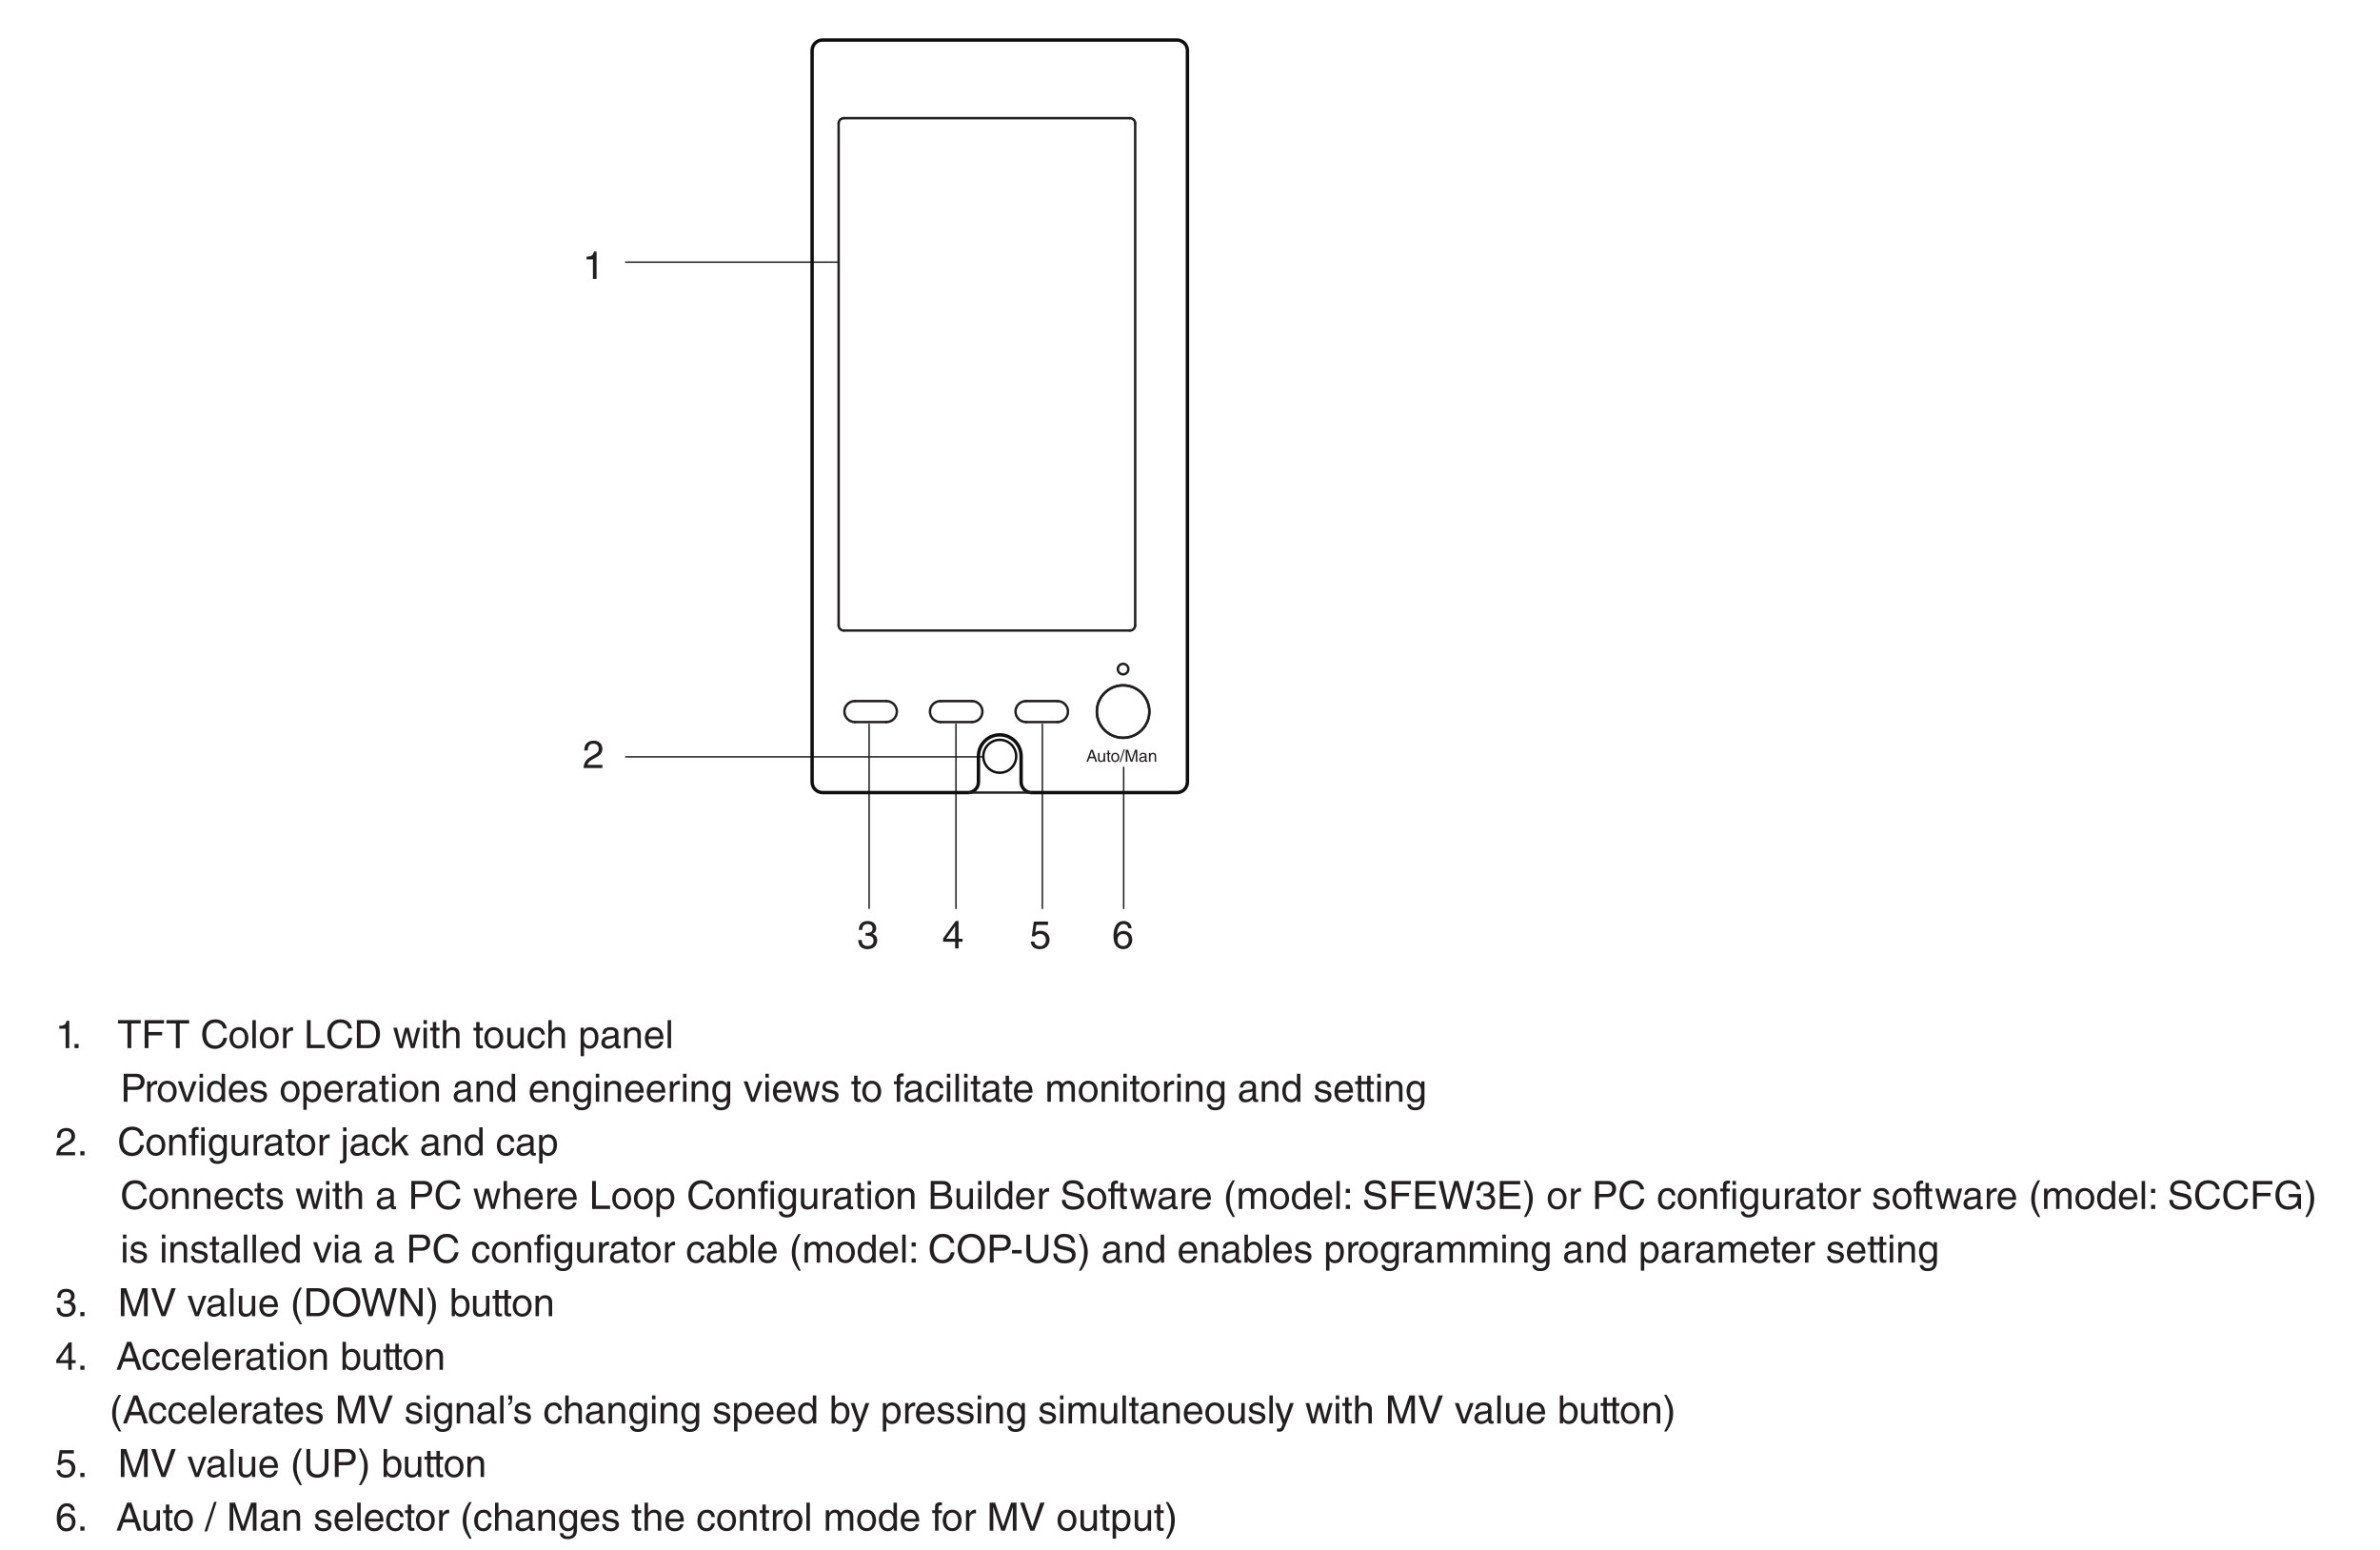 <?xml version="1.0" encoding="UTF-8"?>
<svg xmlns="http://www.w3.org/2000/svg" xmlns:xlink="http://www.w3.org/1999/xlink" width="487.56pt" height="317.48pt" viewBox="0 0 487.56 317.48" version="1.2">
<defs>
<g>
<symbol overflow="visible" id="glyph0-0">
<path style="stroke:none;" d="M 0 0 L 1.719 0 L 1.719 -2.406 L 0 -2.406 Z M 0.859 -1.359 L 0.281 -2.234 L 1.438 -2.234 Z M 0.969 -1.203 L 1.547 -2.078 L 1.547 -0.328 Z M 0.281 -0.172 L 0.859 -1.047 L 1.438 -0.172 Z M 0.172 -2.078 L 0.75 -1.203 L 0.172 -0.328 Z M 0.172 -2.078 "/>
</symbol>
<symbol overflow="visible" id="glyph0-1">
<path style="stroke:none;" d="M 1.641 -0.719 L 1.891 0 L 2.25 0 L 1.359 -2.469 L 0.969 -2.469 L 0.047 0 L 0.391 0 L 0.656 -0.719 Z M 0.75 -1.016 L 1.141 -2.094 L 1.156 -2.094 L 1.516 -1.016 Z M 0.75 -1.016 "/>
</symbol>
<symbol overflow="visible" id="glyph0-2">
<path style="stroke:none;" d="M 1.688 0 L 1.688 -1.797 L 1.375 -1.797 L 1.375 -0.812 C 1.375 -0.547 1.266 -0.203 0.891 -0.203 C 0.688 -0.203 0.531 -0.312 0.531 -0.609 L 0.531 -1.797 L 0.234 -1.797 L 0.234 -0.5 C 0.234 -0.078 0.547 0.047 0.812 0.047 C 1.109 0.047 1.266 -0.062 1.391 -0.266 L 1.391 0 Z M 1.688 0 "/>
</symbol>
<symbol overflow="visible" id="glyph0-3">
<path style="stroke:none;" d="M 0.891 -1.547 L 0.891 -1.797 L 0.594 -1.797 L 0.594 -2.297 L 0.297 -2.297 L 0.297 -1.797 L 0.047 -1.797 L 0.047 -1.547 L 0.297 -1.547 L 0.297 -0.359 C 0.297 -0.141 0.359 0.031 0.656 0.031 C 0.688 0.031 0.781 0.016 0.891 0 L 0.891 -0.234 L 0.781 -0.234 C 0.719 -0.234 0.594 -0.234 0.594 -0.375 L 0.594 -1.547 Z M 0.891 -1.547 "/>
</symbol>
<symbol overflow="visible" id="glyph0-4">
<path style="stroke:none;" d="M 0.125 -0.906 C 0.125 -0.438 0.375 0.047 0.953 0.047 C 1.531 0.047 1.797 -0.438 1.797 -0.906 C 1.797 -1.359 1.531 -1.844 0.953 -1.844 C 0.375 -1.844 0.125 -1.359 0.125 -0.906 Z M 0.438 -0.906 C 0.438 -1.141 0.516 -1.594 0.953 -1.594 C 1.391 -1.594 1.484 -1.141 1.484 -0.906 C 1.484 -0.656 1.391 -0.219 0.953 -0.219 C 0.516 -0.219 0.438 -0.656 0.438 -0.906 Z M 0.438 -0.906 "/>
</symbol>
<symbol overflow="visible" id="glyph0-5">
<path style="stroke:none;" d="M 1.016 -2.531 L 0.781 -2.531 L -0.062 0.062 L 0.172 0.062 Z M 1.016 -2.531 "/>
</symbol>
<symbol overflow="visible" id="glyph0-6">
<path style="stroke:none;" d="M 2.609 0 L 2.609 -2.469 L 2.141 -2.469 L 1.438 -0.375 L 0.734 -2.469 L 0.25 -2.469 L 0.25 0 L 0.578 0 L 0.578 -1.453 C 0.578 -1.531 0.562 -1.844 0.562 -2.062 L 0.578 -2.062 L 1.266 0 L 1.594 0 L 2.297 -2.078 C 2.297 -1.844 2.297 -1.531 2.297 -1.453 L 2.297 0 Z M 2.609 0 "/>
</symbol>
<symbol overflow="visible" id="glyph0-7">
<path style="stroke:none;" d="M 0.484 -1.25 C 0.516 -1.391 0.562 -1.594 0.906 -1.594 C 1.188 -1.594 1.328 -1.5 1.328 -1.312 C 1.328 -1.125 1.234 -1.094 1.172 -1.094 L 0.672 -1.031 C 0.172 -0.969 0.125 -0.625 0.125 -0.469 C 0.125 -0.156 0.359 0.047 0.688 0.047 C 1.031 0.047 1.219 -0.109 1.344 -0.234 C 1.344 -0.109 1.391 0.031 1.656 0.031 C 1.719 0.031 1.766 0.016 1.828 0 L 1.828 -0.219 C 1.781 -0.219 1.75 -0.203 1.719 -0.203 C 1.656 -0.203 1.625 -0.234 1.625 -0.312 L 1.625 -1.344 C 1.625 -1.812 1.094 -1.844 0.953 -1.844 C 0.516 -1.844 0.234 -1.688 0.219 -1.25 Z M 1.312 -0.625 C 1.312 -0.375 1.047 -0.203 0.766 -0.203 C 0.531 -0.203 0.438 -0.312 0.438 -0.516 C 0.438 -0.734 0.672 -0.781 0.828 -0.797 C 1.203 -0.859 1.266 -0.875 1.312 -0.922 Z M 1.312 -0.625 "/>
</symbol>
<symbol overflow="visible" id="glyph0-8">
<path style="stroke:none;" d="M 1.688 -1.219 C 1.688 -1.734 1.344 -1.844 1.062 -1.844 C 0.75 -1.844 0.578 -1.641 0.516 -1.547 L 0.516 -1.797 L 0.219 -1.797 L 0.219 0 L 0.531 0 L 0.531 -0.984 C 0.531 -1.469 0.828 -1.578 1 -1.578 C 1.297 -1.578 1.391 -1.422 1.391 -1.109 L 1.391 0 L 1.688 0 Z M 1.688 -1.219 "/>
</symbol>
<symbol overflow="visible" id="glyph1-0">
<path style="stroke:none;" d="M 0 0 L 4 0 L 4 -5.594 L 0 -5.594 Z M 2 -3.156 L 0.641 -5.188 L 3.359 -5.188 Z M 2.234 -2.797 L 3.594 -4.828 L 3.594 -0.766 Z M 0.641 -0.406 L 2 -2.438 L 3.359 -0.406 Z M 0.406 -4.828 L 1.75 -2.797 L 0.406 -0.766 Z M 0.406 -4.828 "/>
</symbol>
<symbol overflow="visible" id="glyph1-1">
<path style="stroke:none;" d="M 2.859 -5.609 L 2.312 -5.609 C 2.094 -4.688 1.719 -4.609 0.812 -4.547 L 0.812 -3.984 L 2.109 -3.984 L 2.109 0 L 2.859 0 Z M 2.859 -5.609 "/>
</symbol>
<symbol overflow="visible" id="glyph1-2">
<path style="stroke:none;" d="M 1.531 -0.844 L 0.688 -0.844 L 0.688 0 L 1.531 0 Z M 1.531 -0.844 "/>
</symbol>
<symbol overflow="visible" id="glyph1-3">
<path style="stroke:none;" d=""/>
</symbol>
<symbol overflow="visible" id="glyph1-4">
<path style="stroke:none;" d="M 0.109 -5.047 L 2.047 -5.047 L 2.047 0 L 2.828 0 L 2.828 -5.047 L 4.766 -5.047 L 4.766 -5.734 L 0.109 -5.734 Z M 0.109 -5.047 "/>
</symbol>
<symbol overflow="visible" id="glyph1-5">
<path style="stroke:none;" d="M 1.469 -2.609 L 4.266 -2.609 L 4.266 -3.297 L 1.469 -3.297 L 1.469 -5.047 L 4.656 -5.047 L 4.656 -5.734 L 0.688 -5.734 L 0.688 0 L 1.469 0 Z M 1.469 -2.609 "/>
</symbol>
<symbol overflow="visible" id="glyph1-6">
<path style="stroke:none;" d="M 5.375 -4.016 C 5.266 -4.969 4.5 -5.891 3.031 -5.891 C 1.359 -5.891 0.344 -4.656 0.344 -2.891 C 0.344 -0.688 1.625 0.156 2.938 0.156 C 3.359 0.156 5.125 0.062 5.438 -2.109 L 4.688 -2.109 C 4.422 -0.781 3.547 -0.531 3.047 -0.531 C 1.625 -0.531 1.156 -1.578 1.156 -2.922 C 1.156 -4.438 1.984 -5.203 3.031 -5.203 C 3.578 -5.203 4.422 -5.016 4.625 -4.016 Z M 5.375 -4.016 "/>
</symbol>
<symbol overflow="visible" id="glyph1-7">
<path style="stroke:none;" d="M 0.281 -2.094 C 0.281 -1.016 0.891 0.109 2.219 0.109 C 3.547 0.109 4.156 -1.016 4.156 -2.094 C 4.156 -3.172 3.547 -4.297 2.219 -4.297 C 0.891 -4.297 0.281 -3.172 0.281 -2.094 Z M 1 -2.094 C 1 -2.656 1.219 -3.688 2.219 -3.688 C 3.219 -3.688 3.438 -2.656 3.438 -2.094 C 3.438 -1.531 3.219 -0.5 2.219 -0.5 C 1.219 -0.5 1 -1.531 1 -2.094 Z M 1 -2.094 "/>
</symbol>
<symbol overflow="visible" id="glyph1-8">
<path style="stroke:none;" d="M 1.234 -5.734 L 0.531 -5.734 L 0.531 0 L 1.234 0 Z M 1.234 -5.734 "/>
</symbol>
<symbol overflow="visible" id="glyph1-9">
<path style="stroke:none;" d="M 1.312 -2.422 C 1.312 -3.031 1.734 -3.547 2.391 -3.547 L 2.656 -3.547 L 2.656 -4.266 C 2.594 -4.281 2.562 -4.297 2.469 -4.297 C 1.938 -4.297 1.578 -3.969 1.297 -3.484 L 1.281 -3.484 L 1.281 -4.172 L 0.609 -4.172 L 0.609 0 L 1.312 0 Z M 1.312 -2.422 "/>
</symbol>
<symbol overflow="visible" id="glyph1-10">
<path style="stroke:none;" d="M 1.375 -5.734 L 0.609 -5.734 L 0.609 0 L 4.281 0 L 4.281 -0.688 L 1.375 -0.688 Z M 1.375 -5.734 "/>
</symbol>
<symbol overflow="visible" id="glyph1-11">
<path style="stroke:none;" d="M 0.641 0 L 2.938 0 C 4.828 0 5.375 -1.656 5.375 -2.953 C 5.375 -4.594 4.469 -5.734 2.969 -5.734 L 0.641 -5.734 Z M 1.422 -5.062 L 2.859 -5.062 C 3.922 -5.062 4.578 -4.344 4.578 -2.891 C 4.578 -1.453 3.922 -0.656 2.922 -0.656 L 1.422 -0.656 Z M 1.422 -5.062 "/>
</symbol>
<symbol overflow="visible" id="glyph1-12">
<path style="stroke:none;" d="M 2.859 -3.234 L 2.875 -3.234 L 3.719 0 L 4.453 0 L 5.656 -4.172 L 4.953 -4.172 L 4.109 -0.891 L 4.094 -0.891 L 3.281 -4.172 L 2.5 -4.172 L 1.688 -0.891 L 1.672 -0.891 L 0.875 -4.172 L 0.109 -4.172 L 1.312 0 L 2.047 0 Z M 2.859 -3.234 "/>
</symbol>
<symbol overflow="visible" id="glyph1-13">
<path style="stroke:none;" d="M 1.234 -4.172 L 0.531 -4.172 L 0.531 0 L 1.234 0 Z M 1.234 -4.938 L 1.234 -5.734 L 0.531 -5.734 L 0.531 -4.938 Z M 1.234 -4.938 "/>
</symbol>
<symbol overflow="visible" id="glyph1-14">
<path style="stroke:none;" d="M 2.047 -3.594 L 2.047 -4.172 L 1.375 -4.172 L 1.375 -5.344 L 0.672 -5.344 L 0.672 -4.172 L 0.109 -4.172 L 0.109 -3.594 L 0.672 -3.594 L 0.672 -0.844 C 0.672 -0.328 0.828 0.062 1.531 0.062 C 1.594 0.062 1.797 0.031 2.047 0 L 2.047 -0.547 L 1.797 -0.547 C 1.656 -0.547 1.375 -0.547 1.375 -0.875 L 1.375 -3.594 Z M 2.047 -3.594 "/>
</symbol>
<symbol overflow="visible" id="glyph1-15">
<path style="stroke:none;" d="M 3.922 -2.844 C 3.922 -4.031 3.109 -4.297 2.453 -4.297 C 1.781 -4.297 1.438 -3.875 1.234 -3.609 L 1.219 -3.609 L 1.219 -5.734 L 0.516 -5.734 L 0.516 0 L 1.219 0 L 1.219 -2.281 C 1.219 -3.328 1.812 -3.672 2.391 -3.672 C 3.062 -3.672 3.219 -3.297 3.219 -2.734 L 3.219 0 L 3.922 0 Z M 3.922 -2.844 "/>
</symbol>
<symbol overflow="visible" id="glyph1-16">
<path style="stroke:none;" d="M 3.906 0 L 3.906 -4.172 L 3.203 -4.172 L 3.203 -1.875 C 3.203 -1.266 2.938 -0.484 2.047 -0.484 C 1.594 -0.484 1.25 -0.719 1.25 -1.406 L 1.25 -4.172 L 0.547 -4.172 L 0.547 -1.172 C 0.547 -0.172 1.281 0.125 1.906 0.125 C 2.578 0.125 2.938 -0.141 3.219 -0.625 L 3.234 -0.609 L 3.234 0 Z M 3.906 0 "/>
</symbol>
<symbol overflow="visible" id="glyph1-17">
<path style="stroke:none;" d="M 3.812 -2.766 C 3.75 -3.5 3.344 -4.297 2.25 -4.297 C 0.859 -4.297 0.234 -3.266 0.234 -1.969 C 0.234 -0.766 0.938 0.125 2.109 0.125 C 3.328 0.125 3.734 -0.812 3.812 -1.484 L 3.125 -1.484 C 3.016 -0.844 2.609 -0.484 2.125 -0.484 C 1.172 -0.484 0.984 -1.375 0.984 -2.094 C 0.984 -2.828 1.266 -3.672 2.141 -3.672 C 2.734 -3.672 3.047 -3.328 3.125 -2.766 Z M 3.812 -2.766 "/>
</symbol>
<symbol overflow="visible" id="glyph1-18">
<path style="stroke:none;" d="M 1.141 -1.891 C 1.141 -2.578 1.25 -3.672 2.266 -3.672 C 3.344 -3.672 3.406 -2.641 3.406 -2.094 C 3.406 -1.188 3.047 -0.484 2.281 -0.484 C 1.828 -0.484 1.141 -0.781 1.141 -1.891 Z M 0.469 1.656 L 1.172 1.656 L 1.172 -0.438 L 1.188 -0.438 C 1.359 -0.141 1.734 0.125 2.297 0.125 C 3.719 0.125 4.125 -1.219 4.125 -2.219 C 4.125 -3.391 3.5 -4.297 2.391 -4.297 C 1.625 -4.297 1.312 -3.828 1.141 -3.578 L 1.125 -3.578 L 1.125 -4.172 L 0.469 -4.172 Z M 0.469 1.656 "/>
</symbol>
<symbol overflow="visible" id="glyph1-19">
<path style="stroke:none;" d="M 1.141 -2.906 C 1.188 -3.219 1.297 -3.719 2.094 -3.719 C 2.766 -3.719 3.078 -3.469 3.078 -3.031 C 3.078 -2.625 2.875 -2.562 2.719 -2.531 L 1.562 -2.391 C 0.391 -2.25 0.281 -1.438 0.281 -1.078 C 0.281 -0.375 0.828 0.125 1.594 0.125 C 2.406 0.125 2.828 -0.266 3.109 -0.562 C 3.125 -0.234 3.219 0.078 3.844 0.078 C 4.016 0.078 4.109 0.031 4.234 0 L 4.234 -0.516 C 4.156 -0.5 4.062 -0.484 4 -0.484 C 3.859 -0.484 3.766 -0.547 3.766 -0.734 L 3.766 -3.125 C 3.766 -4.203 2.562 -4.297 2.219 -4.297 C 1.188 -4.297 0.531 -3.906 0.5 -2.906 Z M 3.062 -1.438 C 3.062 -0.891 2.422 -0.469 1.766 -0.469 C 1.25 -0.469 1.016 -0.734 1.016 -1.188 C 1.016 -1.719 1.562 -1.828 1.906 -1.875 C 2.781 -1.984 2.953 -2.047 3.062 -2.125 Z M 3.062 -1.438 "/>
</symbol>
<symbol overflow="visible" id="glyph1-20">
<path style="stroke:none;" d="M 3.922 -2.844 C 3.922 -4.031 3.109 -4.297 2.453 -4.297 C 1.734 -4.297 1.344 -3.812 1.203 -3.578 L 1.188 -3.578 L 1.188 -4.172 L 0.516 -4.172 L 0.516 0 L 1.219 0 L 1.219 -2.281 C 1.219 -3.406 1.922 -3.672 2.328 -3.672 C 3.016 -3.672 3.219 -3.297 3.219 -2.578 L 3.219 0 L 3.922 0 Z M 3.922 -2.844 "/>
</symbol>
<symbol overflow="visible" id="glyph1-21">
<path style="stroke:none;" d="M 3.359 -1.312 C 3.344 -1 2.953 -0.484 2.281 -0.484 C 1.484 -0.484 1.062 -0.984 1.062 -1.859 L 4.125 -1.859 C 4.125 -3.344 3.531 -4.297 2.328 -4.297 C 0.938 -4.297 0.312 -3.266 0.312 -1.969 C 0.312 -0.766 1.016 0.125 2.188 0.125 C 2.859 0.125 3.125 -0.047 3.328 -0.172 C 3.844 -0.516 4.047 -1.109 4.062 -1.312 Z M 1.062 -2.422 C 1.062 -3.062 1.578 -3.672 2.234 -3.672 C 3.078 -3.672 3.359 -3.062 3.391 -2.422 Z M 1.062 -2.422 "/>
</symbol>
<symbol overflow="visible" id="glyph1-22">
<path style="stroke:none;" d="M 1.469 -5.062 L 3.031 -5.062 C 3.672 -5.062 4.172 -4.844 4.172 -4.109 C 4.172 -3.344 3.703 -3.078 3 -3.078 L 1.469 -3.078 Z M 1.469 -2.422 L 3.266 -2.422 C 4.516 -2.422 4.969 -3.328 4.969 -4.125 C 4.969 -5.047 4.328 -5.734 3.266 -5.734 L 0.688 -5.734 L 0.688 0 L 1.469 0 Z M 1.469 -2.422 "/>
</symbol>
<symbol overflow="visible" id="glyph1-23">
<path style="stroke:none;" d="M 1.984 -0.781 L 1.969 -0.781 L 0.875 -4.172 L 0.062 -4.172 L 1.594 0 L 2.344 0 L 3.922 -4.172 L 3.156 -4.172 Z M 1.984 -0.781 "/>
</symbol>
<symbol overflow="visible" id="glyph1-24">
<path style="stroke:none;" d="M 3.984 -5.734 L 3.281 -5.734 L 3.281 -3.641 L 3.266 -3.578 C 3.094 -3.828 2.781 -4.297 2.016 -4.297 C 0.906 -4.297 0.281 -3.391 0.281 -2.219 C 0.281 -1.219 0.688 0.125 2.109 0.125 C 2.516 0.125 3 -0.016 3.312 -0.578 L 3.328 -0.578 L 3.328 0 L 3.984 0 Z M 1 -2.094 C 1 -2.641 1.062 -3.672 2.141 -3.672 C 3.156 -3.672 3.281 -2.578 3.281 -1.891 C 3.281 -0.781 2.578 -0.484 2.125 -0.484 C 1.359 -0.484 1 -1.188 1 -2.094 Z M 1 -2.094 "/>
</symbol>
<symbol overflow="visible" id="glyph1-25">
<path style="stroke:none;" d="M 3.562 -2.984 C 3.562 -3.188 3.469 -4.297 1.969 -4.297 C 1.156 -4.297 0.391 -3.875 0.391 -2.969 C 0.391 -2.391 0.781 -2.094 1.359 -1.953 L 2.172 -1.75 C 2.766 -1.594 3 -1.484 3 -1.156 C 3 -0.688 2.547 -0.484 2.047 -0.484 C 1.047 -0.484 0.953 -1.016 0.938 -1.344 L 0.25 -1.344 C 0.281 -0.844 0.406 0.125 2.047 0.125 C 3 0.125 3.703 -0.406 3.703 -1.266 C 3.703 -1.828 3.406 -2.141 2.531 -2.359 L 1.828 -2.531 C 1.281 -2.672 1.062 -2.75 1.062 -3.094 C 1.062 -3.609 1.688 -3.688 1.906 -3.688 C 2.781 -3.688 2.875 -3.25 2.891 -2.984 Z M 3.562 -2.984 "/>
</symbol>
<symbol overflow="visible" id="glyph1-26">
<path style="stroke:none;" d="M 1.047 -2.094 C 1.047 -2.641 1.109 -3.672 2.188 -3.672 C 3.203 -3.672 3.312 -2.578 3.312 -1.891 C 3.312 -0.781 2.625 -0.484 2.172 -0.484 C 1.406 -0.484 1.047 -1.188 1.047 -2.094 Z M 3.984 -4.172 L 3.328 -4.172 L 3.328 -3.578 L 3.312 -3.578 C 3.141 -3.828 2.812 -4.297 2.062 -4.297 C 0.953 -4.297 0.312 -3.391 0.312 -2.219 C 0.312 -1.219 0.734 0.125 2.156 0.125 C 2.719 0.125 3.078 -0.141 3.266 -0.438 L 3.266 -0.469 L 3.281 -0.469 L 3.281 -0.297 C 3.281 0.203 3.312 1.172 2.094 1.172 C 1.922 1.172 1.281 1.172 1.156 0.516 L 0.453 0.516 C 0.578 1.625 1.547 1.75 2.047 1.75 C 3.969 1.75 3.984 0.25 3.984 -0.344 Z M 3.984 -4.172 "/>
</symbol>
<symbol overflow="visible" id="glyph1-27">
<path style="stroke:none;" d="M 2.094 -3.594 L 2.094 -4.172 L 1.391 -4.172 L 1.391 -4.688 C 1.391 -5.031 1.5 -5.188 1.797 -5.188 C 1.891 -5.188 2 -5.172 2.094 -5.172 L 2.094 -5.797 C 1.984 -5.797 1.875 -5.812 1.766 -5.812 C 1.078 -5.812 0.688 -5.531 0.688 -4.891 L 0.688 -4.172 L 0.109 -4.172 L 0.109 -3.594 L 0.688 -3.594 L 0.688 0 L 1.391 0 L 1.391 -3.594 Z M 2.094 -3.594 "/>
</symbol>
<symbol overflow="visible" id="glyph1-28">
<path style="stroke:none;" d="M 0.516 0 L 1.219 0 L 1.219 -2.281 C 1.219 -3.406 1.922 -3.672 2.328 -3.672 C 2.844 -3.672 2.984 -3.234 2.984 -2.891 L 2.984 0 L 3.688 0 L 3.688 -2.547 C 3.688 -3.109 4.078 -3.672 4.656 -3.672 C 5.266 -3.672 5.438 -3.281 5.438 -2.703 L 5.438 0 L 6.141 0 L 6.141 -2.891 C 6.141 -4.062 5.297 -4.297 4.844 -4.297 C 4.203 -4.297 3.922 -4.016 3.562 -3.609 C 3.453 -3.844 3.203 -4.297 2.453 -4.297 C 1.703 -4.297 1.344 -3.812 1.203 -3.578 L 1.188 -3.578 L 1.188 -4.172 L 0.516 -4.172 Z M 0.516 0 "/>
</symbol>
<symbol overflow="visible" id="glyph1-29">
<path style="stroke:none;" d="M 1.047 -3.594 C 1.078 -4 1.125 -4.984 2.188 -4.984 C 3.016 -4.984 3.297 -4.422 3.297 -3.969 C 3.297 -3.234 2.859 -3 2.266 -2.656 L 1.531 -2.234 C 0.781 -1.781 0.25 -1.172 0.203 0 L 4.047 0 L 4.047 -0.656 L 1 -0.656 C 1.031 -0.875 1.203 -1.312 1.969 -1.734 L 2.547 -2.062 C 3.391 -2.5 4.047 -2.938 4.047 -3.938 C 4.047 -4.984 3.266 -5.609 2.297 -5.609 C 1.688 -5.609 0.344 -5.422 0.344 -3.594 Z M 1.047 -3.594 "/>
</symbol>
<symbol overflow="visible" id="glyph1-30">
<path style="stroke:none;" d="M 1.234 -4.172 L 0.531 -4.172 L 0.531 0.531 C 0.531 1 0.438 1.047 0.016 1.047 L -0.125 1.047 L -0.125 1.656 C -0.031 1.672 0.078 1.672 0.172 1.672 C 1.203 1.672 1.234 0.969 1.234 0.609 Z M 1.234 -5.734 L 0.531 -5.734 L 0.531 -4.938 L 1.234 -4.938 Z M 1.234 -5.734 "/>
</symbol>
<symbol overflow="visible" id="glyph1-31">
<path style="stroke:none;" d="M 2.312 -2.625 L 3.906 -4.172 L 3.016 -4.172 L 1.219 -2.406 L 1.219 -5.734 L 0.531 -5.734 L 0.531 0 L 1.219 0 L 1.219 -1.578 L 1.797 -2.109 L 3.094 0 L 4 0 Z M 2.312 -2.625 "/>
</symbol>
<symbol overflow="visible" id="glyph1-32">
<path style="stroke:none;" d="M 1.359 -5.062 L 2.766 -5.062 C 3.641 -5.062 3.953 -4.766 3.953 -4.234 C 3.953 -3.531 3.5 -3.312 2.766 -3.312 L 1.359 -3.312 Z M 0.594 0 L 3.062 0 C 4.328 0 5 -0.781 5 -1.688 C 5 -2.672 4.344 -2.938 3.969 -3.094 C 4.594 -3.391 4.734 -3.906 4.734 -4.281 C 4.734 -5.062 4.188 -5.734 3.109 -5.734 L 0.594 -5.734 Z M 1.359 -2.672 L 2.891 -2.672 C 3.516 -2.672 4.234 -2.516 4.234 -1.703 C 4.234 -1.062 3.828 -0.656 3.016 -0.656 L 1.359 -0.656 Z M 1.359 -2.672 "/>
</symbol>
<symbol overflow="visible" id="glyph1-33">
<path style="stroke:none;" d="M 4.797 -4.062 C 4.766 -4.688 4.562 -5.891 2.562 -5.891 C 1.172 -5.891 0.578 -5 0.578 -4.109 C 0.578 -3.109 1.422 -2.844 1.797 -2.766 L 2.984 -2.484 C 3.922 -2.266 4.203 -2.078 4.203 -1.484 C 4.203 -0.656 3.25 -0.516 2.703 -0.516 C 1.969 -0.516 1.125 -0.812 1.125 -1.859 L 0.391 -1.859 C 0.391 -1.312 0.484 -0.844 0.969 -0.406 C 1.234 -0.172 1.641 0.156 2.703 0.156 C 3.688 0.156 4.953 -0.219 4.953 -1.578 C 4.953 -2.484 4.391 -2.938 3.656 -3.109 L 2.016 -3.484 C 1.672 -3.562 1.328 -3.734 1.328 -4.219 C 1.328 -5.094 2.156 -5.219 2.641 -5.219 C 3.297 -5.219 4.031 -4.938 4.062 -4.062 Z M 4.797 -4.062 "/>
</symbol>
<symbol overflow="visible" id="glyph1-34">
<path style="stroke:none;" d="M 1.891 -5.859 C 1.031 -4.625 0.547 -3.484 0.547 -2.078 C 0.547 -0.594 1.078 0.406 1.922 1.656 L 2.391 1.656 C 1.75 0.406 1.297 -0.578 1.297 -1.891 C 1.297 -3.812 1.703 -4.578 2.375 -5.859 Z M 1.891 -5.859 "/>
</symbol>
<symbol overflow="visible" id="glyph1-35">
<path style="stroke:none;" d="M 1.531 -0.844 L 0.688 -0.844 L 0.688 0 L 1.531 0 Z M 1.531 -4.125 L 0.688 -4.125 L 0.688 -3.281 L 1.531 -3.281 Z M 1.531 -4.125 "/>
</symbol>
<symbol overflow="visible" id="glyph1-36">
<path style="stroke:none;" d="M 4.922 -0.688 L 1.469 -0.688 L 1.469 -2.609 L 4.594 -2.609 L 4.594 -3.297 L 1.469 -3.297 L 1.469 -5.047 L 4.859 -5.047 L 4.859 -5.734 L 0.688 -5.734 L 0.688 0 L 4.922 0 Z M 4.922 -0.688 "/>
</symbol>
<symbol overflow="visible" id="glyph1-37">
<path style="stroke:none;" d="M 3.766 -4.75 L 3.781 -4.75 L 5.094 0 L 5.906 0 L 7.406 -5.734 L 6.562 -5.734 L 5.484 -1.062 L 5.469 -1.062 L 4.188 -5.734 L 3.344 -5.734 L 2.047 -1.062 L 2.031 -1.062 L 0.969 -5.734 L 0.125 -5.734 L 1.625 0 L 2.438 0 Z M 3.766 -4.75 "/>
</symbol>
<symbol overflow="visible" id="glyph1-38">
<path style="stroke:none;" d="M 1.781 -2.594 C 1.891 -2.594 2 -2.594 2.109 -2.594 C 2.594 -2.594 3.422 -2.5 3.422 -1.562 C 3.422 -0.922 2.922 -0.484 2.203 -0.484 C 1.156 -0.484 1.016 -1.188 1 -1.719 L 0.266 -1.719 C 0.312 -1.062 0.484 -0.422 1.109 -0.094 C 1.375 0.047 1.734 0.156 2.141 0.156 C 3.578 0.156 4.172 -0.734 4.172 -1.656 C 4.172 -2.406 3.781 -2.781 3.234 -2.969 L 3.234 -2.984 C 3.531 -3.078 3.953 -3.422 3.953 -4.141 C 3.953 -4.984 3.312 -5.609 2.219 -5.609 C 0.75 -5.609 0.406 -4.594 0.406 -3.781 L 1.094 -3.781 C 1.125 -4.172 1.188 -4.984 2.188 -4.984 C 3.031 -4.984 3.219 -4.438 3.219 -4.094 C 3.219 -3.391 2.703 -3.172 2.156 -3.172 C 2.031 -3.172 1.906 -3.188 1.781 -3.188 Z M 1.781 -2.594 "/>
</symbol>
<symbol overflow="visible" id="glyph1-39">
<path style="stroke:none;" d="M 0.766 1.656 C 1.625 0.422 2.109 -0.703 2.109 -2.109 C 2.109 -3.609 1.578 -4.609 0.75 -5.859 L 0.266 -5.859 C 0.906 -4.594 1.359 -3.625 1.359 -2.312 C 1.359 -0.391 0.953 0.375 0.281 1.656 Z M 0.766 1.656 "/>
</symbol>
<symbol overflow="visible" id="glyph1-40">
<path style="stroke:none;" d="M 3.109 -2.406 L 4.891 -2.406 C 4.891 -1.781 4.766 -1.281 4.266 -0.875 C 3.844 -0.547 3.375 -0.516 3.094 -0.516 C 1.562 -0.516 1.188 -1.703 1.188 -2.875 C 1.188 -4.375 2.031 -5.203 3.062 -5.203 C 3.688 -5.203 4.531 -4.984 4.781 -4 L 5.531 -4 C 5.359 -5.281 4.172 -5.891 3.094 -5.891 C 1.234 -5.891 0.391 -4.312 0.391 -2.922 C 0.391 -2.312 0.406 -1.328 1.281 -0.5 C 1.578 -0.203 2.062 0.156 3.047 0.156 C 3.828 0.156 4.547 -0.203 4.938 -0.75 L 5.125 0 L 5.625 0 L 5.625 -3.062 L 3.109 -3.062 Z M 3.109 -2.406 "/>
</symbol>
<symbol overflow="visible" id="glyph1-41">
<path style="stroke:none;" d="M 1.125 0 L 1.125 -0.516 L 1.141 -0.516 C 1.281 -0.281 1.578 0.125 2.297 0.125 C 3.719 0.125 4.125 -1.219 4.125 -2.219 C 4.125 -3.391 3.5 -4.297 2.391 -4.297 C 1.906 -4.281 1.484 -4.094 1.188 -3.656 L 1.172 -3.656 L 1.172 -5.734 L 0.469 -5.734 L 0.469 0 Z M 3.406 -2.094 C 3.406 -1.188 3.047 -0.484 2.281 -0.484 C 1.828 -0.484 1.141 -0.781 1.141 -1.891 C 1.141 -2.578 1.25 -3.672 2.266 -3.672 C 3.344 -3.672 3.406 -2.641 3.406 -2.094 Z M 3.406 -2.094 "/>
</symbol>
<symbol overflow="visible" id="glyph1-42">
<path style="stroke:none;" d="M 5.109 -2.859 C 5.109 -1.516 4.344 -0.531 3.109 -0.531 C 1.859 -0.531 1.109 -1.516 1.109 -2.859 C 1.109 -4.219 1.859 -5.203 3.109 -5.203 C 4.344 -5.203 5.109 -4.219 5.109 -2.859 Z M 5.906 -2.859 C 5.906 -4.109 5.25 -5.891 3.109 -5.891 C 0.969 -5.891 0.312 -4.109 0.312 -2.859 C 0.312 -1.625 0.969 0.156 3.109 0.156 C 5.25 0.156 5.906 -1.625 5.906 -2.859 Z M 5.906 -2.859 "/>
</symbol>
<symbol overflow="visible" id="glyph1-43">
<path style="stroke:none;" d="M 2.312 -2.578 L 0.344 -2.578 L 0.344 -1.859 L 2.312 -1.859 Z M 2.312 -2.578 "/>
</symbol>
<symbol overflow="visible" id="glyph1-44">
<path style="stroke:none;" d="M 4.375 -5.734 L 4.375 -2.109 C 4.375 -0.859 3.562 -0.531 2.859 -0.531 C 2.156 -0.531 1.406 -0.875 1.406 -2.125 L 1.406 -5.734 L 0.625 -5.734 L 0.625 -1.906 C 0.625 -0.844 1.297 0.156 2.828 0.156 C 4.406 0.156 5.141 -0.844 5.141 -2.016 L 5.141 -5.734 Z M 4.375 -5.734 "/>
</symbol>
<symbol overflow="visible" id="glyph1-45">
<path style="stroke:none;" d="M 6.078 0 L 6.078 -5.734 L 4.969 -5.734 L 3.344 -0.891 L 3.328 -0.891 L 1.688 -5.734 L 0.578 -5.734 L 0.578 0 L 1.328 0 L 1.328 -3.391 C 1.328 -3.547 1.312 -4.281 1.312 -4.812 L 1.328 -4.812 L 2.953 0 L 3.719 0 L 5.328 -4.812 L 5.344 -4.812 C 5.344 -4.281 5.328 -3.547 5.328 -3.391 L 5.328 0 Z M 6.078 0 "/>
</symbol>
<symbol overflow="visible" id="glyph1-46">
<path style="stroke:none;" d="M 2.672 -0.844 L 2.656 -0.844 L 1.016 -5.734 L 0.156 -5.734 L 2.25 0 L 3.078 0 L 5.172 -5.734 L 4.297 -5.734 Z M 2.672 -0.844 "/>
</symbol>
<symbol overflow="visible" id="glyph1-47">
<path style="stroke:none;" d="M 4.406 -1.109 L 4.391 -1.109 L 1.531 -5.734 L 0.609 -5.734 L 0.609 0 L 1.359 0 L 1.359 -4.625 L 1.375 -4.625 L 4.281 0 L 5.156 0 L 5.156 -5.734 L 4.406 -5.734 Z M 4.406 -1.109 "/>
</symbol>
<symbol overflow="visible" id="glyph1-48">
<path style="stroke:none;" d="M 4.172 -1.359 L 4.172 -1.969 L 3.359 -1.969 L 3.359 -5.609 L 2.766 -5.609 L 0.203 -2.047 L 0.203 -1.359 L 2.656 -1.359 L 2.656 0 L 3.359 0 L 3.359 -1.359 Z M 2.641 -4.516 L 2.656 -4.516 L 2.656 -1.969 L 0.844 -1.969 Z M 2.641 -4.516 "/>
</symbol>
<symbol overflow="visible" id="glyph1-49">
<path style="stroke:none;" d="M 3.812 -1.672 L 4.375 0 L 5.219 0 L 3.141 -5.734 L 2.266 -5.734 L 0.109 0 L 0.906 0 L 1.516 -1.672 Z M 1.75 -2.359 L 2.672 -4.875 L 2.688 -4.875 L 3.531 -2.359 Z M 1.75 -2.359 "/>
</symbol>
<symbol overflow="visible" id="glyph1-50">
<path style="stroke:none;" d="M 0.422 -4.891 L 0.844 -4.891 C 0.844 -4.609 0.844 -4.141 0.422 -4.078 L 0.422 -3.703 C 1.062 -3.844 1.25 -4.328 1.25 -4.953 L 1.25 -5.734 L 0.422 -5.734 Z M 0.422 -4.891 "/>
</symbol>
<symbol overflow="visible" id="glyph1-51">
<path style="stroke:none;" d="M 2.016 -0.781 L 2 -0.781 L 0.891 -4.172 L 0.094 -4.172 L 1.641 0.109 C 1.297 0.969 1.266 1.078 0.891 1.078 C 0.703 1.078 0.562 1.031 0.469 1 L 0.469 1.641 C 0.578 1.672 0.656 1.703 0.766 1.703 C 1.672 1.703 1.734 1.609 2.406 -0.078 C 2.938 -1.438 3.422 -2.812 3.906 -4.172 L 3.125 -4.172 Z M 2.016 -0.781 "/>
</symbol>
<symbol overflow="visible" id="glyph1-52">
<path style="stroke:none;" d="M 1.406 -4.812 L 3.797 -4.812 L 3.797 -5.5 L 0.891 -5.5 L 0.469 -2.484 L 1.062 -2.453 C 1.328 -2.797 1.703 -2.984 2.109 -2.984 C 2.797 -2.984 3.359 -2.547 3.359 -1.734 C 3.359 -1.031 2.891 -0.453 2.172 -0.453 C 1.547 -0.453 1.047 -0.75 0.984 -1.391 L 0.25 -1.391 C 0.391 -0.141 1.328 0.156 2.062 0.156 C 3.828 0.156 4.109 -1.203 4.109 -1.828 C 4.109 -2.984 3.172 -3.609 2.266 -3.609 C 1.75 -3.609 1.406 -3.453 1.172 -3.266 Z M 1.406 -4.812 "/>
</symbol>
<symbol overflow="visible" id="glyph1-53">
<path style="stroke:none;" d="M 4.016 -4.125 C 3.938 -5.266 3.031 -5.609 2.375 -5.609 C 0.703 -5.609 0.297 -3.844 0.297 -2.609 C 0.297 -1.875 0.406 -1.188 0.734 -0.656 C 1.141 -0.047 1.75 0.156 2.188 0.156 C 2.969 0.156 3.312 -0.062 3.594 -0.391 C 3.984 -0.812 4.141 -1.219 4.141 -1.797 C 4.141 -3.141 3.062 -3.578 2.375 -3.578 C 1.609 -3.578 1.219 -3.188 1.047 -2.891 L 1.031 -2.906 C 1.031 -3.5 1.266 -4.984 2.359 -4.984 C 2.969 -4.984 3.234 -4.609 3.328 -4.125 Z M 1.125 -1.719 C 1.125 -2.391 1.5 -2.953 2.281 -2.953 C 3.141 -2.953 3.406 -2.266 3.406 -1.766 C 3.406 -1 2.984 -0.484 2.312 -0.484 C 1.484 -0.484 1.125 -1.125 1.125 -1.719 Z M 1.125 -1.719 "/>
</symbol>
<symbol overflow="visible" id="glyph1-54">
<path style="stroke:none;" d="M 2.359 -5.891 L 1.828 -5.891 L -0.141 0.156 L 0.406 0.156 Z M 2.359 -5.891 "/>
</symbol>
</g>
</defs>
<g id="surface1">
<path style="fill:none;stroke-width:3;stroke-linecap:butt;stroke-linejoin:miter;stroke:rgb(13.73%,12.16%,12.549%);stroke-opacity:1;stroke-miterlimit:4;" d="M 1778.658 1687.211 L 1778.658 1307.763 " transform="matrix(0.1,0,0,-0.1,0.179,316.961)"/>
<path style="fill:none;stroke-width:3;stroke-linecap:butt;stroke-linejoin:miter;stroke:rgb(13.73%,12.16%,12.549%);stroke-opacity:1;stroke-miterlimit:4;" d="M 1956.566 1687.094 L 1956.566 1307.645 " transform="matrix(0.1,0,0,-0.1,0.179,316.961)"/>
<path style="fill:none;stroke-width:3;stroke-linecap:butt;stroke-linejoin:miter;stroke:rgb(13.73%,12.16%,12.549%);stroke-opacity:1;stroke-miterlimit:4;" d="M 2133.574 1687.094 L 2133.574 1307.645 " transform="matrix(0.1,0,0,-0.1,0.179,316.961)"/>
<path style="fill:none;stroke-width:3;stroke-linecap:butt;stroke-linejoin:miter;stroke:rgb(13.73%,12.16%,12.549%);stroke-opacity:1;stroke-miterlimit:4;" d="M 2300.135 1598.981 L 2300.135 1307.645 " transform="matrix(0.1,0,0,-0.1,0.179,316.961)"/>
<path style="fill:none;stroke-width:3;stroke-linecap:butt;stroke-linejoin:miter;stroke:rgb(13.73%,12.16%,12.549%);stroke-opacity:1;stroke-miterlimit:4;" d="M 1715.742 2632.624 L 1278.856 2632.624 " transform="matrix(0.1,0,0,-0.1,0.179,316.961)"/>
<path style="fill:none;stroke-width:3;stroke-linecap:butt;stroke-linejoin:miter;stroke:rgb(13.73%,12.16%,12.549%);stroke-opacity:1;stroke-miterlimit:4;" d="M 2012.164 1619.288 L 1278.856 1619.288 " transform="matrix(0.1,0,0,-0.1,0.179,316.961)"/>
<g style="fill:rgb(13.73%,12.16%,12.549%);fill-opacity:1;">
  <use xlink:href="#glyph0-1" x="222.514" y="156.04"/>
</g>
<g style="fill:rgb(13.73%,12.16%,12.549%);fill-opacity:1;">
  <use xlink:href="#glyph0-2" x="224.705" y="156.04"/>
  <use xlink:href="#glyph0-3" x="226.617" y="156.04"/>
</g>
<g style="fill:rgb(13.73%,12.16%,12.549%);fill-opacity:1;">
  <use xlink:href="#glyph0-4" x="227.505" y="156.04"/>
  <use xlink:href="#glyph0-5" x="229.417" y="156.04"/>
  <use xlink:href="#glyph0-6" x="230.373" y="156.04"/>
  <use xlink:href="#glyph0-7" x="233.238" y="156.04"/>
  <use xlink:href="#glyph0-8" x="235.151" y="156.04"/>
</g>
<path style="fill:none;stroke-width:5.005;stroke-linecap:round;stroke-linejoin:round;stroke:rgb(13.73%,12.16%,12.549%);stroke-opacity:1;stroke-miterlimit:4;" d="M 1924.795 1733.537 C 1912.901 1733.537 1903.275 1723.912 1903.275 1712.057 C 1903.275 1700.162 1912.901 1690.576 1924.795 1690.576 " transform="matrix(0.1,0,0,-0.1,0.179,316.961)"/>
<path style="fill:none;stroke-width:5.005;stroke-linecap:round;stroke-linejoin:round;stroke:rgb(13.73%,12.16%,12.549%);stroke-opacity:1;stroke-miterlimit:4;" d="M 1989.315 1690.576 L 1924.795 1690.576 " transform="matrix(0.1,0,0,-0.1,0.179,316.961)"/>
<path style="fill:none;stroke-width:5.005;stroke-linecap:round;stroke-linejoin:round;stroke:rgb(13.73%,12.16%,12.549%);stroke-opacity:1;stroke-miterlimit:4;" d="M 1989.315 1690.576 C 2001.17 1690.576 2010.795 1700.162 2010.795 1712.057 C 2010.795 1723.912 2001.17 1733.537 1989.315 1733.537 " transform="matrix(0.1,0,0,-0.1,0.179,316.961)"/>
<path style="fill:none;stroke-width:5.005;stroke-linecap:round;stroke-linejoin:round;stroke:rgb(13.73%,12.16%,12.549%);stroke-opacity:1;stroke-miterlimit:4;" d="M 2352.721 1712.057 C 2352.721 1741.714 2328.698 1765.777 2299.001 1765.777 C 2269.265 1765.777 2245.202 1741.714 2245.202 1712.057 C 2245.202 1682.399 2269.265 1658.336 2299.001 1658.336 C 2328.698 1658.336 2352.721 1682.399 2352.721 1712.057 Z M 2352.721 1712.057 " transform="matrix(0.1,0,0,-0.1,0.179,316.961)"/>
<path style="fill:none;stroke-width:5.005;stroke-linecap:round;stroke-linejoin:round;stroke:rgb(13.73%,12.16%,12.549%);stroke-opacity:1;stroke-miterlimit:4;" d="M 1726.932 2927.599 C 1720.985 2927.599 1716.212 2922.786 1716.212 2916.839 " transform="matrix(0.1,0,0,-0.1,0.179,316.961)"/>
<path style="fill:none;stroke-width:5.005;stroke-linecap:round;stroke-linejoin:round;stroke:rgb(13.73%,12.16%,12.549%);stroke-opacity:1;stroke-miterlimit:4;" d="M 1716.212 1888.752 L 1716.212 2916.839 " transform="matrix(0.1,0,0,-0.1,0.179,316.961)"/>
<path style="fill:none;stroke-width:5.005;stroke-linecap:round;stroke-linejoin:round;stroke:rgb(13.73%,12.16%,12.549%);stroke-opacity:1;stroke-miterlimit:4;" d="M 1716.212 1888.752 C 1716.212 1882.804 1720.985 1878.031 1726.932 1878.031 " transform="matrix(0.1,0,0,-0.1,0.179,316.961)"/>
<path style="fill:none;stroke-width:5.005;stroke-linecap:round;stroke-linejoin:round;stroke:rgb(13.73%,12.16%,12.549%);stroke-opacity:1;stroke-miterlimit:4;" d="M 2312.969 1878.031 L 1726.932 1878.031 " transform="matrix(0.1,0,0,-0.1,0.179,316.961)"/>
<path style="fill:none;stroke-width:5.005;stroke-linecap:round;stroke-linejoin:round;stroke:rgb(13.73%,12.16%,12.549%);stroke-opacity:1;stroke-miterlimit:4;" d="M 2323.729 2916.839 L 2323.729 1888.752 " transform="matrix(0.1,0,0,-0.1,0.179,316.961)"/>
<path style="fill:none;stroke-width:5.005;stroke-linecap:round;stroke-linejoin:round;stroke:rgb(13.73%,12.16%,12.549%);stroke-opacity:1;stroke-miterlimit:4;" d="M 1726.932 2927.599 L 2312.969 2927.599 " transform="matrix(0.1,0,0,-0.1,0.179,316.961)"/>
<path style="fill:none;stroke-width:5.005;stroke-linecap:round;stroke-linejoin:round;stroke:rgb(13.73%,12.16%,12.549%);stroke-opacity:1;stroke-miterlimit:4;" d="M 2100.043 1733.537 C 2088.187 1733.537 2078.562 1723.912 2078.562 1712.057 C 2078.562 1700.162 2088.187 1690.576 2100.043 1690.576 " transform="matrix(0.1,0,0,-0.1,0.179,316.961)"/>
<path style="fill:none;stroke-width:5.005;stroke-linecap:round;stroke-linejoin:round;stroke:rgb(13.73%,12.16%,12.549%);stroke-opacity:1;stroke-miterlimit:4;" d="M 2164.562 1690.576 L 2100.043 1690.576 " transform="matrix(0.1,0,0,-0.1,0.179,316.961)"/>
<path style="fill:none;stroke-width:5.005;stroke-linecap:round;stroke-linejoin:round;stroke:rgb(13.73%,12.16%,12.549%);stroke-opacity:1;stroke-miterlimit:4;" d="M 2164.562 1690.576 C 2176.457 1690.576 2186.082 1700.162 2186.082 1712.057 C 2186.082 1723.912 2176.457 1733.537 2164.562 1733.537 " transform="matrix(0.1,0,0,-0.1,0.179,316.961)"/>
<path style="fill:none;stroke-width:5.005;stroke-linecap:round;stroke-linejoin:round;stroke:rgb(13.73%,12.16%,12.549%);stroke-opacity:1;stroke-miterlimit:4;" d="M 2100.043 1733.537 L 2164.562 1733.537 " transform="matrix(0.1,0,0,-0.1,0.179,316.961)"/>
<path style="fill:none;stroke-width:5.005;stroke-linecap:round;stroke-linejoin:round;stroke:rgb(13.73%,12.16%,12.549%);stroke-opacity:1;stroke-miterlimit:4;" d="M 2309.721 1799.035 C 2309.721 1804.943 2304.948 1809.834 2299.001 1809.834 C 2293.014 1809.834 2288.202 1804.943 2288.202 1799.035 C 2288.202 1793.087 2293.014 1788.314 2299.001 1788.314 C 2304.948 1788.314 2309.721 1793.087 2309.721 1799.035 Z M 2309.721 1799.035 " transform="matrix(0.1,0,0,-0.1,0.179,316.961)"/>
<path style="fill:none;stroke-width:5.005;stroke-linecap:round;stroke-linejoin:round;stroke:rgb(13.73%,12.16%,12.549%);stroke-opacity:1;stroke-miterlimit:4;" d="M 1749.508 1733.537 L 1814.028 1733.537 " transform="matrix(0.1,0,0,-0.1,0.179,316.961)"/>
<path style="fill:none;stroke-width:5.005;stroke-linecap:round;stroke-linejoin:round;stroke:rgb(13.73%,12.16%,12.549%);stroke-opacity:1;stroke-miterlimit:4;" d="M 2312.969 1878.031 C 2318.916 1878.031 2323.729 1882.804 2323.729 1888.752 " transform="matrix(0.1,0,0,-0.1,0.179,316.961)"/>
<path style="fill:none;stroke-width:5.005;stroke-linecap:round;stroke-linejoin:round;stroke:rgb(13.73%,12.16%,12.549%);stroke-opacity:1;stroke-miterlimit:4;" d="M 1814.028 1690.576 L 1749.508 1690.576 " transform="matrix(0.1,0,0,-0.1,0.179,316.961)"/>
<path style="fill:none;stroke-width:5.005;stroke-linecap:round;stroke-linejoin:round;stroke:rgb(13.73%,12.16%,12.549%);stroke-opacity:1;stroke-miterlimit:4;" d="M 2323.729 2916.839 C 2323.729 2922.786 2318.916 2927.599 2312.969 2927.599 " transform="matrix(0.1,0,0,-0.1,0.179,316.961)"/>
<path style="fill:none;stroke-width:5.005;stroke-linecap:round;stroke-linejoin:round;stroke:rgb(13.73%,12.16%,12.549%);stroke-opacity:1;stroke-miterlimit:4;" d="M 1814.028 1690.576 C 1825.922 1690.576 1835.548 1700.162 1835.548 1712.057 C 1835.548 1723.912 1825.922 1733.537 1814.028 1733.537 " transform="matrix(0.1,0,0,-0.1,0.179,316.961)"/>
<path style="fill:none;stroke-width:5.005;stroke-linecap:round;stroke-linejoin:round;stroke:rgb(13.73%,12.16%,12.549%);stroke-opacity:1;stroke-miterlimit:4;" d="M 1749.508 1733.537 C 1737.653 1733.537 1728.028 1723.912 1728.028 1712.057 C 1728.028 1700.162 1737.653 1690.576 1749.508 1690.576 " transform="matrix(0.1,0,0,-0.1,0.179,316.961)"/>
<path style="fill:none;stroke-width:5.005;stroke-linecap:round;stroke-linejoin:round;stroke:rgb(13.73%,12.16%,12.549%);stroke-opacity:1;stroke-miterlimit:4;" d="M 1924.795 1733.537 L 1989.315 1733.537 " transform="matrix(0.1,0,0,-0.1,0.179,316.961)"/>
<path style="fill:none;stroke-width:5.005;stroke-linecap:round;stroke-linejoin:round;stroke:rgb(13.73%,12.16%,12.549%);stroke-opacity:1;stroke-miterlimit:4;" d="M 2352.721 1712.057 C 2352.721 1741.714 2328.698 1765.777 2299.001 1765.777 C 2269.265 1765.777 2245.202 1741.714 2245.202 1712.057 C 2245.202 1682.399 2269.265 1658.336 2299.001 1658.336 C 2328.698 1658.336 2352.721 1682.399 2352.721 1712.057 Z M 2352.721 1712.057 " transform="matrix(0.1,0,0,-0.1,0.179,316.961)"/>
<path style="fill:none;stroke-width:7.007;stroke-linecap:round;stroke-linejoin:round;stroke:rgb(5.618%,6.042%,5.714%);stroke-opacity:1;stroke-miterlimit:10;" d="M 2430.74 3066.185 C 2430.74 3078.04 2421.075 3087.626 2409.181 3087.626 L 1683.385 3087.626 C 1671.529 3087.626 1661.865 3078.04 1661.865 3066.185 L 1661.865 1567.562 C 1661.865 1555.707 1671.529 1546.082 1683.385 1546.082 L 1981.098 1546.082 C 1992.953 1546.082 2002.618 1555.707 2002.618 1567.562 L 2002.657 1620.774 C 2002.657 1644.837 2022.181 1664.4 2046.283 1664.4 C 2070.385 1664.4 2090.026 1644.837 2090.026 1620.774 L 2090.026 1567.562 C 2090.026 1555.707 2099.808 1546.082 2111.702 1546.082 L 2409.181 1546.082 C 2421.075 1546.082 2430.74 1555.707 2430.74 1567.562 Z M 2430.74 3066.185 " transform="matrix(0.1,0,0,-0.1,0.179,316.961)"/>
<path style="fill:none;stroke-width:5.005;stroke-linecap:round;stroke-linejoin:round;stroke:rgb(5.618%,6.042%,5.714%);stroke-opacity:1;stroke-miterlimit:10;" d="M 2079.971 1620.422 C 2079.971 1601.837 2064.907 1586.734 2046.322 1586.734 C 2027.698 1586.734 2012.595 1601.837 2012.595 1620.422 C 2012.595 1639.007 2027.698 1654.11 2046.322 1654.11 C 2064.907 1654.11 2079.971 1639.007 2079.971 1620.422 Z M 2079.971 1620.422 " transform="matrix(0.1,0,0,-0.1,0.179,316.961)"/>
<path style="fill:none;stroke-width:5.005;stroke-linecap:round;stroke-linejoin:round;stroke:rgb(13.73%,12.16%,12.549%);stroke-opacity:1;stroke-miterlimit:4;" d="M 1983.876 1546.082 L 2109.589 1546.082 " transform="matrix(0.1,0,0,-0.1,0.179,316.961)"/>
<g style="fill:rgb(13.73%,12.16%,12.549%);fill-opacity:1;">
  <use xlink:href="#glyph1-1" x="11.33" y="214.695"/>
</g>
<g style="fill:rgb(13.73%,12.16%,12.549%);fill-opacity:1;">
  <use xlink:href="#glyph1-2" x="14.572" y="214.695"/>
</g>
<g style="fill:rgb(13.73%,12.16%,12.549%);fill-opacity:1;">
  <use xlink:href="#glyph1-3" x="16.314" y="214.695"/>
</g>
<g style="fill:rgb(13.73%,12.16%,12.549%);fill-opacity:1;">
  <use xlink:href="#glyph1-4" x="24.065" y="214.695"/>
  <use xlink:href="#glyph1-5" x="28.945" y="214.695"/>
</g>
<g style="fill:rgb(13.73%,12.16%,12.549%);fill-opacity:1;">
  <use xlink:href="#glyph1-4" x="33.984" y="214.695"/>
  <use xlink:href="#glyph1-3" x="38.864" y="214.695"/>
  <use xlink:href="#glyph1-6" x="41.085" y="214.695"/>
</g>
<g style="fill:rgb(13.73%,12.16%,12.549%);fill-opacity:1;">
  <use xlink:href="#glyph1-7" x="46.731" y="214.695"/>
  <use xlink:href="#glyph1-8" x="51.171" y="214.695"/>
  <use xlink:href="#glyph1-7" x="52.945" y="214.695"/>
  <use xlink:href="#glyph1-9" x="57.385" y="214.695"/>
  <use xlink:href="#glyph1-3" x="60.045" y="214.695"/>
  <use xlink:href="#glyph1-10" x="62.265" y="214.695"/>
  <use xlink:href="#glyph1-6" x="66.706" y="214.695"/>
  <use xlink:href="#glyph1-11" x="72.473" y="214.695"/>
</g>
<g style="fill:rgb(13.73%,12.16%,12.549%);fill-opacity:1;">
  <use xlink:href="#glyph1-3" x="78.239" y="214.695"/>
  <use xlink:href="#glyph1-12" x="80.459" y="214.695"/>
  <use xlink:href="#glyph1-13" x="86.225" y="214.695"/>
</g>
<g style="fill:rgb(13.73%,12.16%,12.549%);fill-opacity:1;">
  <use xlink:href="#glyph1-14" x="87.998" y="214.695"/>
  <use xlink:href="#glyph1-15" x="90.218" y="214.695"/>
  <use xlink:href="#glyph1-3" x="94.659" y="214.695"/>
  <use xlink:href="#glyph1-14" x="96.879" y="214.695"/>
</g>
<g style="fill:rgb(13.73%,12.16%,12.549%);fill-opacity:1;">
  <use xlink:href="#glyph1-7" x="98.939" y="214.695"/>
  <use xlink:href="#glyph1-16" x="103.38" y="214.695"/>
  <use xlink:href="#glyph1-17" x="107.821" y="214.695"/>
  <use xlink:href="#glyph1-15" x="111.814" y="214.695"/>
  <use xlink:href="#glyph1-3" x="116.255" y="214.695"/>
  <use xlink:href="#glyph1-18" x="118.475" y="214.695"/>
  <use xlink:href="#glyph1-19" x="122.916" y="214.695"/>
  <use xlink:href="#glyph1-20" x="127.357" y="214.695"/>
  <use xlink:href="#glyph1-21" x="131.798" y="214.695"/>
  <use xlink:href="#glyph1-8" x="136.238" y="214.695"/>
</g>
<g style="fill:rgb(13.73%,12.16%,12.549%);fill-opacity:1;">
  <use xlink:href="#glyph1-3" x="138.011" y="214.695"/>
</g>
<g style="fill:rgb(13.73%,12.16%,12.549%);fill-opacity:1;">
  <use xlink:href="#glyph1-3" x="11.33" y="225.677"/>
  <use xlink:href="#glyph1-3" x="13.551" y="225.677"/>
  <use xlink:href="#glyph1-3" x="15.771" y="225.677"/>
</g>
<g style="fill:rgb(13.73%,12.16%,12.549%);fill-opacity:1;">
  <use xlink:href="#glyph1-3" x="17.992" y="225.677"/>
  <use xlink:href="#glyph1-3" x="20.212" y="225.677"/>
  <use xlink:href="#glyph1-3" x="22.433" y="225.677"/>
</g>
<g style="fill:rgb(13.73%,12.16%,12.549%);fill-opacity:1;">
  <use xlink:href="#glyph1-22" x="24.654" y="225.677"/>
</g>
<g style="fill:rgb(13.73%,12.16%,12.549%);fill-opacity:1;">
  <use xlink:href="#glyph1-9" x="29.541" y="225.677"/>
</g>
<g style="fill:rgb(13.73%,12.16%,12.549%);fill-opacity:1;">
  <use xlink:href="#glyph1-7" x="32.041" y="225.677"/>
</g>
<g style="fill:rgb(13.73%,12.16%,12.549%);fill-opacity:1;">
  <use xlink:href="#glyph1-23" x="36.362" y="225.677"/>
  <use xlink:href="#glyph1-13" x="40.355" y="225.677"/>
  <use xlink:href="#glyph1-24" x="42.129" y="225.677"/>
</g>
<g style="fill:rgb(13.73%,12.16%,12.549%);fill-opacity:1;">
  <use xlink:href="#glyph1-21" x="46.569" y="225.677"/>
  <use xlink:href="#glyph1-25" x="51.009" y="225.677"/>
  <use xlink:href="#glyph1-3" x="55.003" y="225.677"/>
</g>
<g style="fill:rgb(13.73%,12.16%,12.549%);fill-opacity:1;">
  <use xlink:href="#glyph1-7" x="57.224" y="225.677"/>
</g>
<g style="fill:rgb(13.73%,12.16%,12.549%);fill-opacity:1;">
  <use xlink:href="#glyph1-18" x="61.664" y="225.677"/>
  <use xlink:href="#glyph1-21" x="66.104" y="225.677"/>
  <use xlink:href="#glyph1-9" x="70.545" y="225.677"/>
</g>
<g style="fill:rgb(13.73%,12.16%,12.549%);fill-opacity:1;">
  <use xlink:href="#glyph1-19" x="73.125" y="225.677"/>
  <use xlink:href="#glyph1-14" x="77.566" y="225.677"/>
  <use xlink:href="#glyph1-13" x="79.786" y="225.677"/>
  <use xlink:href="#glyph1-7" x="81.559" y="225.677"/>
</g>
<g style="fill:rgb(13.73%,12.16%,12.549%);fill-opacity:1;">
  <use xlink:href="#glyph1-20" x="85.999" y="225.677"/>
  <use xlink:href="#glyph1-3" x="90.44" y="225.677"/>
  <use xlink:href="#glyph1-19" x="92.66" y="225.677"/>
  <use xlink:href="#glyph1-20" x="97.101" y="225.677"/>
  <use xlink:href="#glyph1-24" x="101.542" y="225.677"/>
  <use xlink:href="#glyph1-3" x="105.982" y="225.677"/>
  <use xlink:href="#glyph1-21" x="108.203" y="225.677"/>
  <use xlink:href="#glyph1-20" x="112.643" y="225.677"/>
  <use xlink:href="#glyph1-26" x="117.084" y="225.677"/>
</g>
<g style="fill:rgb(13.73%,12.16%,12.549%);fill-opacity:1;">
  <use xlink:href="#glyph1-13" x="121.524" y="225.677"/>
  <use xlink:href="#glyph1-20" x="123.297" y="225.677"/>
  <use xlink:href="#glyph1-21" x="127.738" y="225.677"/>
</g>
<g style="fill:rgb(13.73%,12.16%,12.549%);fill-opacity:1;">
  <use xlink:href="#glyph1-21" x="132.178" y="225.677"/>
  <use xlink:href="#glyph1-9" x="136.619" y="225.677"/>
</g>
<g style="fill:rgb(13.73%,12.16%,12.549%);fill-opacity:1;">
  <use xlink:href="#glyph1-13" x="139.398" y="225.677"/>
</g>
<g style="fill:rgb(13.73%,12.16%,12.549%);fill-opacity:1;">
  <use xlink:href="#glyph1-20" x="141.171" y="225.677"/>
  <use xlink:href="#glyph1-26" x="145.612" y="225.677"/>
  <use xlink:href="#glyph1-3" x="150.052" y="225.677"/>
  <use xlink:href="#glyph1-23" x="152.273" y="225.677"/>
  <use xlink:href="#glyph1-13" x="156.266" y="225.677"/>
  <use xlink:href="#glyph1-21" x="158.039" y="225.677"/>
</g>
<g style="fill:rgb(13.73%,12.16%,12.549%);fill-opacity:1;">
  <use xlink:href="#glyph1-12" x="162.32" y="225.677"/>
</g>
<g style="fill:rgb(13.73%,12.16%,12.549%);fill-opacity:1;">
  <use xlink:href="#glyph1-25" x="168.086" y="225.677"/>
  <use xlink:href="#glyph1-3" x="172.08" y="225.677"/>
  <use xlink:href="#glyph1-14" x="174.3" y="225.677"/>
</g>
<g style="fill:rgb(13.73%,12.16%,12.549%);fill-opacity:1;">
  <use xlink:href="#glyph1-7" x="176.361" y="225.677"/>
  <use xlink:href="#glyph1-3" x="180.802" y="225.677"/>
  <use xlink:href="#glyph1-27" x="183.022" y="225.677"/>
</g>
<g style="fill:rgb(13.73%,12.16%,12.549%);fill-opacity:1;">
  <use xlink:href="#glyph1-19" x="185.003" y="225.677"/>
  <use xlink:href="#glyph1-17" x="189.444" y="225.677"/>
  <use xlink:href="#glyph1-13" x="193.438" y="225.677"/>
</g>
<g style="fill:rgb(13.73%,12.16%,12.549%);fill-opacity:1;">
  <use xlink:href="#glyph1-8" x="195.21" y="225.677"/>
  <use xlink:href="#glyph1-13" x="196.983" y="225.677"/>
</g>
<g style="fill:rgb(13.73%,12.16%,12.549%);fill-opacity:1;">
  <use xlink:href="#glyph1-14" x="198.756" y="225.677"/>
</g>
<g style="fill:rgb(13.73%,12.16%,12.549%);fill-opacity:1;">
  <use xlink:href="#glyph1-19" x="200.897" y="225.677"/>
</g>
<g style="fill:rgb(13.73%,12.16%,12.549%);fill-opacity:1;">
  <use xlink:href="#glyph1-14" x="205.337" y="225.677"/>
</g>
<g style="fill:rgb(13.73%,12.16%,12.549%);fill-opacity:1;">
  <use xlink:href="#glyph1-21" x="207.398" y="225.677"/>
  <use xlink:href="#glyph1-3" x="211.838" y="225.677"/>
  <use xlink:href="#glyph1-28" x="214.059" y="225.677"/>
  <use xlink:href="#glyph1-7" x="220.712" y="225.677"/>
  <use xlink:href="#glyph1-20" x="225.153" y="225.677"/>
  <use xlink:href="#glyph1-13" x="229.593" y="225.677"/>
</g>
<g style="fill:rgb(13.73%,12.16%,12.549%);fill-opacity:1;">
  <use xlink:href="#glyph1-14" x="231.366" y="225.677"/>
</g>
<g style="fill:rgb(13.73%,12.16%,12.549%);fill-opacity:1;">
  <use xlink:href="#glyph1-7" x="233.427" y="225.677"/>
</g>
<g style="fill:rgb(13.73%,12.16%,12.549%);fill-opacity:1;">
  <use xlink:href="#glyph1-9" x="237.867" y="225.677"/>
</g>
<g style="fill:rgb(13.73%,12.16%,12.549%);fill-opacity:1;">
  <use xlink:href="#glyph1-13" x="240.647" y="225.677"/>
  <use xlink:href="#glyph1-20" x="242.42" y="225.677"/>
</g>
<g style="fill:rgb(13.73%,12.16%,12.549%);fill-opacity:1;">
  <use xlink:href="#glyph1-26" x="246.86" y="225.677"/>
  <use xlink:href="#glyph1-3" x="251.3" y="225.677"/>
  <use xlink:href="#glyph1-19" x="253.521" y="225.677"/>
  <use xlink:href="#glyph1-20" x="257.961" y="225.677"/>
  <use xlink:href="#glyph1-24" x="262.402" y="225.677"/>
  <use xlink:href="#glyph1-3" x="266.843" y="225.677"/>
  <use xlink:href="#glyph1-25" x="269.063" y="225.677"/>
  <use xlink:href="#glyph1-21" x="273.057" y="225.677"/>
  <use xlink:href="#glyph1-14" x="277.497" y="225.677"/>
</g>
<g style="fill:rgb(13.73%,12.16%,12.549%);fill-opacity:1;">
  <use xlink:href="#glyph1-14" x="279.399" y="225.677"/>
  <use xlink:href="#glyph1-13" x="281.619" y="225.677"/>
</g>
<g style="fill:rgb(13.73%,12.16%,12.549%);fill-opacity:1;">
  <use xlink:href="#glyph1-20" x="283.392" y="225.677"/>
  <use xlink:href="#glyph1-26" x="287.832" y="225.677"/>
</g>
<g style="fill:rgb(13.73%,12.16%,12.549%);fill-opacity:1;">
  <use xlink:href="#glyph1-29" x="11.33" y="236.659"/>
  <use xlink:href="#glyph1-2" x="15.771" y="236.659"/>
</g>
<g style="fill:rgb(13.73%,12.16%,12.549%);fill-opacity:1;">
  <use xlink:href="#glyph1-3" x="17.512" y="236.659"/>
</g>
<g style="fill:rgb(13.73%,12.16%,12.549%);fill-opacity:1;">
  <use xlink:href="#glyph1-6" x="24.065" y="236.659"/>
</g>
<g style="fill:rgb(13.73%,12.16%,12.549%);fill-opacity:1;">
  <use xlink:href="#glyph1-7" x="29.712" y="236.659"/>
  <use xlink:href="#glyph1-20" x="34.153" y="236.659"/>
  <use xlink:href="#glyph1-27" x="38.593" y="236.659"/>
</g>
<g style="fill:rgb(13.73%,12.16%,12.549%);fill-opacity:1;">
  <use xlink:href="#glyph1-13" x="40.693" y="236.659"/>
  <use xlink:href="#glyph1-26" x="42.466" y="236.659"/>
  <use xlink:href="#glyph1-16" x="46.907" y="236.659"/>
  <use xlink:href="#glyph1-9" x="51.348" y="236.659"/>
</g>
<g style="fill:rgb(13.73%,12.16%,12.549%);fill-opacity:1;">
  <use xlink:href="#glyph1-19" x="53.928" y="236.659"/>
  <use xlink:href="#glyph1-14" x="58.368" y="236.659"/>
</g>
<g style="fill:rgb(13.73%,12.16%,12.549%);fill-opacity:1;">
  <use xlink:href="#glyph1-7" x="60.428" y="236.659"/>
  <use xlink:href="#glyph1-9" x="64.869" y="236.659"/>
  <use xlink:href="#glyph1-3" x="67.529" y="236.659"/>
  <use xlink:href="#glyph1-30" x="69.749" y="236.659"/>
</g>
<g style="fill:rgb(13.73%,12.16%,12.549%);fill-opacity:1;">
  <use xlink:href="#glyph1-19" x="71.522" y="236.659"/>
  <use xlink:href="#glyph1-17" x="75.962" y="236.659"/>
</g>
<g style="fill:rgb(13.73%,12.16%,12.549%);fill-opacity:1;">
  <use xlink:href="#glyph1-31" x="79.796" y="236.659"/>
  <use xlink:href="#glyph1-3" x="83.789" y="236.659"/>
  <use xlink:href="#glyph1-19" x="86.01" y="236.659"/>
  <use xlink:href="#glyph1-20" x="90.451" y="236.659"/>
  <use xlink:href="#glyph1-24" x="94.891" y="236.659"/>
  <use xlink:href="#glyph1-3" x="99.332" y="236.659"/>
  <use xlink:href="#glyph1-17" x="101.552" y="236.659"/>
  <use xlink:href="#glyph1-19" x="105.546" y="236.659"/>
  <use xlink:href="#glyph1-18" x="109.987" y="236.659"/>
  <use xlink:href="#glyph1-3" x="114.427" y="236.659"/>
</g>
<g style="fill:rgb(13.73%,12.16%,12.549%);fill-opacity:1;">
  <use xlink:href="#glyph1-3" x="11.33" y="247.641"/>
  <use xlink:href="#glyph1-3" x="13.551" y="247.641"/>
  <use xlink:href="#glyph1-3" x="15.771" y="247.641"/>
</g>
<g style="fill:rgb(13.73%,12.16%,12.549%);fill-opacity:1;">
  <use xlink:href="#glyph1-3" x="17.992" y="247.641"/>
  <use xlink:href="#glyph1-3" x="20.212" y="247.641"/>
  <use xlink:href="#glyph1-3" x="22.433" y="247.641"/>
</g>
<g style="fill:rgb(13.73%,12.16%,12.549%);fill-opacity:1;">
  <use xlink:href="#glyph1-6" x="24.654" y="247.641"/>
</g>
<g style="fill:rgb(13.73%,12.16%,12.549%);fill-opacity:1;">
  <use xlink:href="#glyph1-7" x="30.3" y="247.641"/>
  <use xlink:href="#glyph1-20" x="34.74" y="247.641"/>
  <use xlink:href="#glyph1-20" x="39.181" y="247.641"/>
  <use xlink:href="#glyph1-21" x="43.622" y="247.641"/>
</g>
<g style="fill:rgb(13.73%,12.16%,12.549%);fill-opacity:1;">
  <use xlink:href="#glyph1-17" x="48.062" y="247.641"/>
  <use xlink:href="#glyph1-14" x="52.055" y="247.641"/>
</g>
<g style="fill:rgb(13.73%,12.16%,12.549%);fill-opacity:1;">
  <use xlink:href="#glyph1-25" x="54.276" y="247.641"/>
  <use xlink:href="#glyph1-3" x="58.27" y="247.641"/>
  <use xlink:href="#glyph1-12" x="60.49" y="247.641"/>
  <use xlink:href="#glyph1-13" x="66.257" y="247.641"/>
</g>
<g style="fill:rgb(13.73%,12.16%,12.549%);fill-opacity:1;">
  <use xlink:href="#glyph1-14" x="68.029" y="247.641"/>
</g>
<g style="fill:rgb(13.73%,12.16%,12.549%);fill-opacity:1;">
  <use xlink:href="#glyph1-15" x="70.25" y="247.641"/>
</g>
<g style="fill:rgb(13.73%,12.16%,12.549%);fill-opacity:1;">
  <use xlink:href="#glyph1-3" x="74.69" y="247.641"/>
</g>
<g style="fill:rgb(13.73%,12.16%,12.549%);fill-opacity:1;">
  <use xlink:href="#glyph1-19" x="76.911" y="247.641"/>
</g>
<g style="fill:rgb(13.73%,12.16%,12.549%);fill-opacity:1;">
  <use xlink:href="#glyph1-3" x="81.351" y="247.641"/>
</g>
<g style="fill:rgb(13.73%,12.16%,12.549%);fill-opacity:1;">
  <use xlink:href="#glyph1-22" x="83.572" y="247.641"/>
  <use xlink:href="#glyph1-6" x="88.899" y="247.641"/>
</g>
<g style="fill:rgb(13.73%,12.16%,12.549%);fill-opacity:1;">
  <use xlink:href="#glyph1-3" x="94.665" y="247.641"/>
</g>
<g style="fill:rgb(13.73%,12.16%,12.549%);fill-opacity:1;">
  <use xlink:href="#glyph1-12" x="96.886" y="247.641"/>
</g>
<g style="fill:rgb(13.73%,12.16%,12.549%);fill-opacity:1;">
  <use xlink:href="#glyph1-15" x="102.652" y="247.641"/>
  <use xlink:href="#glyph1-21" x="107.093" y="247.641"/>
  <use xlink:href="#glyph1-9" x="111.534" y="247.641"/>
</g>
<g style="fill:rgb(13.73%,12.16%,12.549%);fill-opacity:1;">
  <use xlink:href="#glyph1-21" x="114.033" y="247.641"/>
</g>
<g style="fill:rgb(13.73%,12.16%,12.549%);fill-opacity:1;">
  <use xlink:href="#glyph1-3" x="118.473" y="247.641"/>
</g>
<g style="fill:rgb(13.73%,12.16%,12.549%);fill-opacity:1;">
  <use xlink:href="#glyph1-10" x="120.694" y="247.641"/>
  <use xlink:href="#glyph1-7" x="125.135" y="247.641"/>
</g>
<g style="fill:rgb(13.73%,12.16%,12.549%);fill-opacity:1;">
  <use xlink:href="#glyph1-7" x="129.575" y="247.641"/>
  <use xlink:href="#glyph1-18" x="134.016" y="247.641"/>
  <use xlink:href="#glyph1-3" x="138.457" y="247.641"/>
  <use xlink:href="#glyph1-6" x="140.677" y="247.641"/>
</g>
<g style="fill:rgb(13.73%,12.16%,12.549%);fill-opacity:1;">
  <use xlink:href="#glyph1-7" x="146.324" y="247.641"/>
  <use xlink:href="#glyph1-20" x="150.765" y="247.641"/>
</g>
<g style="fill:rgb(13.73%,12.16%,12.549%);fill-opacity:1;">
  <use xlink:href="#glyph1-27" x="155.205" y="247.641"/>
</g>
<g style="fill:rgb(13.73%,12.16%,12.549%);fill-opacity:1;">
  <use xlink:href="#glyph1-13" x="157.306" y="247.641"/>
</g>
<g style="fill:rgb(13.73%,12.16%,12.549%);fill-opacity:1;">
  <use xlink:href="#glyph1-26" x="159.078" y="247.641"/>
  <use xlink:href="#glyph1-16" x="163.519" y="247.641"/>
  <use xlink:href="#glyph1-9" x="167.96" y="247.641"/>
</g>
<g style="fill:rgb(13.73%,12.16%,12.549%);fill-opacity:1;">
  <use xlink:href="#glyph1-19" x="170.539" y="247.641"/>
  <use xlink:href="#glyph1-14" x="174.98" y="247.641"/>
  <use xlink:href="#glyph1-13" x="177.201" y="247.641"/>
</g>
<g style="fill:rgb(13.73%,12.16%,12.549%);fill-opacity:1;">
  <use xlink:href="#glyph1-7" x="178.973" y="247.641"/>
  <use xlink:href="#glyph1-20" x="183.414" y="247.641"/>
  <use xlink:href="#glyph1-3" x="187.854" y="247.641"/>
  <use xlink:href="#glyph1-32" x="190.075" y="247.641"/>
  <use xlink:href="#glyph1-16" x="195.402" y="247.641"/>
  <use xlink:href="#glyph1-13" x="199.843" y="247.641"/>
  <use xlink:href="#glyph1-8" x="201.616" y="247.641"/>
</g>
<g style="fill:rgb(13.73%,12.16%,12.549%);fill-opacity:1;">
  <use xlink:href="#glyph1-24" x="203.388" y="247.641"/>
  <use xlink:href="#glyph1-21" x="207.829" y="247.641"/>
  <use xlink:href="#glyph1-9" x="212.27" y="247.641"/>
</g>
<g style="fill:rgb(13.73%,12.16%,12.549%);fill-opacity:1;">
  <use xlink:href="#glyph1-3" x="214.929" y="247.641"/>
</g>
<g style="fill:rgb(13.73%,12.16%,12.549%);fill-opacity:1;">
  <use xlink:href="#glyph1-33" x="217.15" y="247.641"/>
  <use xlink:href="#glyph1-7" x="222.477" y="247.641"/>
  <use xlink:href="#glyph1-27" x="226.918" y="247.641"/>
</g>
<g style="fill:rgb(13.73%,12.16%,12.549%);fill-opacity:1;">
  <use xlink:href="#glyph1-14" x="228.818" y="247.641"/>
</g>
<g style="fill:rgb(13.73%,12.16%,12.549%);fill-opacity:1;">
  <use xlink:href="#glyph1-12" x="231.358" y="247.641"/>
</g>
<g style="fill:rgb(13.73%,12.16%,12.549%);fill-opacity:1;">
  <use xlink:href="#glyph1-19" x="237.005" y="247.641"/>
  <use xlink:href="#glyph1-9" x="241.445" y="247.641"/>
</g>
<g style="fill:rgb(13.73%,12.16%,12.549%);fill-opacity:1;">
  <use xlink:href="#glyph1-21" x="243.945" y="247.641"/>
  <use xlink:href="#glyph1-3" x="248.386" y="247.641"/>
  <use xlink:href="#glyph1-34" x="250.606" y="247.641"/>
  <use xlink:href="#glyph1-28" x="253.266" y="247.641"/>
  <use xlink:href="#glyph1-7" x="259.919" y="247.641"/>
</g>
<g style="fill:rgb(13.73%,12.16%,12.549%);fill-opacity:1;">
  <use xlink:href="#glyph1-24" x="264.359" y="247.641"/>
  <use xlink:href="#glyph1-21" x="268.8" y="247.641"/>
  <use xlink:href="#glyph1-8" x="273.24" y="247.641"/>
</g>
<g style="fill:rgb(13.73%,12.16%,12.549%);fill-opacity:1;">
  <use xlink:href="#glyph1-35" x="275.013" y="247.641"/>
</g>
<g style="fill:rgb(13.73%,12.16%,12.549%);fill-opacity:1;">
  <use xlink:href="#glyph1-3" x="276.834" y="247.641"/>
</g>
<g style="fill:rgb(13.73%,12.16%,12.549%);fill-opacity:1;">
  <use xlink:href="#glyph1-33" x="279.055" y="247.641"/>
  <use xlink:href="#glyph1-5" x="284.382" y="247.641"/>
  <use xlink:href="#glyph1-36" x="289.262" y="247.641"/>
  <use xlink:href="#glyph1-37" x="294.59" y="247.641"/>
  <use xlink:href="#glyph1-38" x="302.129" y="247.641"/>
  <use xlink:href="#glyph1-36" x="306.57" y="247.641"/>
  <use xlink:href="#glyph1-39" x="311.897" y="247.641"/>
  <use xlink:href="#glyph1-3" x="314.557" y="247.641"/>
  <use xlink:href="#glyph1-7" x="316.777" y="247.641"/>
  <use xlink:href="#glyph1-9" x="321.218" y="247.641"/>
  <use xlink:href="#glyph1-3" x="323.878" y="247.641"/>
  <use xlink:href="#glyph1-22" x="326.098" y="247.641"/>
  <use xlink:href="#glyph1-6" x="331.425" y="247.641"/>
  <use xlink:href="#glyph1-3" x="337.192" y="247.641"/>
  <use xlink:href="#glyph1-17" x="339.412" y="247.641"/>
  <use xlink:href="#glyph1-7" x="343.406" y="247.641"/>
  <use xlink:href="#glyph1-20" x="347.846" y="247.641"/>
  <use xlink:href="#glyph1-27" x="352.287" y="247.641"/>
</g>
<g style="fill:rgb(13.73%,12.16%,12.549%);fill-opacity:1;">
  <use xlink:href="#glyph1-13" x="354.387" y="247.641"/>
</g>
<g style="fill:rgb(13.73%,12.16%,12.549%);fill-opacity:1;">
  <use xlink:href="#glyph1-26" x="356.16" y="247.641"/>
  <use xlink:href="#glyph1-16" x="360.6" y="247.641"/>
  <use xlink:href="#glyph1-9" x="365.041" y="247.641"/>
</g>
<g style="fill:rgb(13.73%,12.16%,12.549%);fill-opacity:1;">
  <use xlink:href="#glyph1-19" x="367.621" y="247.641"/>
  <use xlink:href="#glyph1-14" x="372.062" y="247.641"/>
</g>
<g style="fill:rgb(13.73%,12.16%,12.549%);fill-opacity:1;">
  <use xlink:href="#glyph1-7" x="374.122" y="247.641"/>
  <use xlink:href="#glyph1-9" x="378.563" y="247.641"/>
  <use xlink:href="#glyph1-3" x="381.222" y="247.641"/>
  <use xlink:href="#glyph1-25" x="383.443" y="247.641"/>
  <use xlink:href="#glyph1-7" x="387.436" y="247.641"/>
  <use xlink:href="#glyph1-27" x="391.877" y="247.641"/>
</g>
<g style="fill:rgb(13.73%,12.16%,12.549%);fill-opacity:1;">
  <use xlink:href="#glyph1-14" x="393.778" y="247.641"/>
</g>
<g style="fill:rgb(13.73%,12.16%,12.549%);fill-opacity:1;">
  <use xlink:href="#glyph1-12" x="396.318" y="247.641"/>
</g>
<g style="fill:rgb(13.73%,12.16%,12.549%);fill-opacity:1;">
  <use xlink:href="#glyph1-19" x="401.965" y="247.641"/>
</g>
<g style="fill:rgb(13.73%,12.16%,12.549%);fill-opacity:1;">
  <use xlink:href="#glyph1-9" x="406.405" y="247.641"/>
</g>
<g style="fill:rgb(13.73%,12.16%,12.549%);fill-opacity:1;">
  <use xlink:href="#glyph1-21" x="408.905" y="247.641"/>
  <use xlink:href="#glyph1-3" x="413.345" y="247.641"/>
  <use xlink:href="#glyph1-34" x="415.566" y="247.641"/>
  <use xlink:href="#glyph1-28" x="418.225" y="247.641"/>
  <use xlink:href="#glyph1-7" x="424.878" y="247.641"/>
  <use xlink:href="#glyph1-24" x="429.319" y="247.641"/>
  <use xlink:href="#glyph1-21" x="433.76" y="247.641"/>
</g>
<g style="fill:rgb(13.73%,12.16%,12.549%);fill-opacity:1;">
  <use xlink:href="#glyph1-8" x="438.2" y="247.641"/>
  <use xlink:href="#glyph1-35" x="439.973" y="247.641"/>
</g>
<g style="fill:rgb(13.73%,12.16%,12.549%);fill-opacity:1;">
  <use xlink:href="#glyph1-3" x="441.794" y="247.641"/>
  <use xlink:href="#glyph1-33" x="444.014" y="247.641"/>
  <use xlink:href="#glyph1-6" x="449.342" y="247.641"/>
  <use xlink:href="#glyph1-6" x="455.108" y="247.641"/>
</g>
<g style="fill:rgb(13.73%,12.16%,12.549%);fill-opacity:1;">
  <use xlink:href="#glyph1-5" x="460.874" y="247.641"/>
  <use xlink:href="#glyph1-40" x="465.754" y="247.641"/>
</g>
<g style="fill:rgb(13.73%,12.16%,12.549%);fill-opacity:1;">
  <use xlink:href="#glyph1-39" x="471.969" y="247.641"/>
  <use xlink:href="#glyph1-3" x="474.628" y="247.641"/>
</g>
<g style="fill:rgb(13.73%,12.16%,12.549%);fill-opacity:1;">
  <use xlink:href="#glyph1-3" x="11.33" y="258.623"/>
  <use xlink:href="#glyph1-3" x="13.551" y="258.623"/>
  <use xlink:href="#glyph1-3" x="15.771" y="258.623"/>
</g>
<g style="fill:rgb(13.73%,12.16%,12.549%);fill-opacity:1;">
  <use xlink:href="#glyph1-3" x="17.992" y="258.623"/>
  <use xlink:href="#glyph1-3" x="20.212" y="258.623"/>
  <use xlink:href="#glyph1-3" x="22.433" y="258.623"/>
</g>
<g style="fill:rgb(13.73%,12.16%,12.549%);fill-opacity:1;">
  <use xlink:href="#glyph1-13" x="24.654" y="258.623"/>
</g>
<g style="fill:rgb(13.73%,12.16%,12.549%);fill-opacity:1;">
  <use xlink:href="#glyph1-25" x="26.426" y="258.623"/>
  <use xlink:href="#glyph1-3" x="30.42" y="258.623"/>
</g>
<g style="fill:rgb(13.73%,12.16%,12.549%);fill-opacity:1;">
  <use xlink:href="#glyph1-13" x="32.641" y="258.623"/>
</g>
<g style="fill:rgb(13.73%,12.16%,12.549%);fill-opacity:1;">
  <use xlink:href="#glyph1-20" x="34.413" y="258.623"/>
  <use xlink:href="#glyph1-25" x="38.854" y="258.623"/>
  <use xlink:href="#glyph1-14" x="42.847" y="258.623"/>
</g>
<g style="fill:rgb(13.73%,12.16%,12.549%);fill-opacity:1;">
  <use xlink:href="#glyph1-19" x="44.987" y="258.623"/>
  <use xlink:href="#glyph1-8" x="49.428" y="258.623"/>
  <use xlink:href="#glyph1-8" x="51.201" y="258.623"/>
</g>
<g style="fill:rgb(13.73%,12.16%,12.549%);fill-opacity:1;">
  <use xlink:href="#glyph1-21" x="52.974" y="258.623"/>
  <use xlink:href="#glyph1-24" x="57.414" y="258.623"/>
  <use xlink:href="#glyph1-3" x="61.855" y="258.623"/>
  <use xlink:href="#glyph1-23" x="64.075" y="258.623"/>
  <use xlink:href="#glyph1-13" x="68.069" y="258.623"/>
  <use xlink:href="#glyph1-19" x="69.842" y="258.623"/>
</g>
<g style="fill:rgb(13.73%,12.16%,12.549%);fill-opacity:1;">
  <use xlink:href="#glyph1-3" x="74.282" y="258.623"/>
</g>
<g style="fill:rgb(13.73%,12.16%,12.549%);fill-opacity:1;">
  <use xlink:href="#glyph1-19" x="76.503" y="258.623"/>
</g>
<g style="fill:rgb(13.73%,12.16%,12.549%);fill-opacity:1;">
  <use xlink:href="#glyph1-3" x="80.943" y="258.623"/>
</g>
<g style="fill:rgb(13.73%,12.16%,12.549%);fill-opacity:1;">
  <use xlink:href="#glyph1-22" x="83.164" y="258.623"/>
  <use xlink:href="#glyph1-6" x="88.491" y="258.623"/>
</g>
<g style="fill:rgb(13.73%,12.16%,12.549%);fill-opacity:1;">
  <use xlink:href="#glyph1-3" x="94.257" y="258.623"/>
</g>
<g style="fill:rgb(13.73%,12.16%,12.549%);fill-opacity:1;">
  <use xlink:href="#glyph1-17" x="96.478" y="258.623"/>
  <use xlink:href="#glyph1-7" x="100.472" y="258.623"/>
</g>
<g style="fill:rgb(13.73%,12.16%,12.549%);fill-opacity:1;">
  <use xlink:href="#glyph1-20" x="104.912" y="258.623"/>
  <use xlink:href="#glyph1-27" x="109.352" y="258.623"/>
</g>
<g style="fill:rgb(13.73%,12.16%,12.549%);fill-opacity:1;">
  <use xlink:href="#glyph1-13" x="111.453" y="258.623"/>
</g>
<g style="fill:rgb(13.73%,12.16%,12.549%);fill-opacity:1;">
  <use xlink:href="#glyph1-26" x="113.226" y="258.623"/>
  <use xlink:href="#glyph1-16" x="117.667" y="258.623"/>
  <use xlink:href="#glyph1-9" x="122.107" y="258.623"/>
</g>
<g style="fill:rgb(13.73%,12.16%,12.549%);fill-opacity:1;">
  <use xlink:href="#glyph1-19" x="124.687" y="258.623"/>
</g>
<g style="fill:rgb(13.73%,12.16%,12.549%);fill-opacity:1;">
  <use xlink:href="#glyph1-14" x="129.127" y="258.623"/>
</g>
<g style="fill:rgb(13.73%,12.16%,12.549%);fill-opacity:1;">
  <use xlink:href="#glyph1-7" x="131.188" y="258.623"/>
  <use xlink:href="#glyph1-9" x="135.629" y="258.623"/>
  <use xlink:href="#glyph1-3" x="138.288" y="258.623"/>
  <use xlink:href="#glyph1-17" x="140.509" y="258.623"/>
  <use xlink:href="#glyph1-19" x="144.502" y="258.623"/>
  <use xlink:href="#glyph1-41" x="148.943" y="258.623"/>
</g>
<g style="fill:rgb(13.73%,12.16%,12.549%);fill-opacity:1;">
  <use xlink:href="#glyph1-8" x="153.224" y="258.623"/>
</g>
<g style="fill:rgb(13.73%,12.16%,12.549%);fill-opacity:1;">
  <use xlink:href="#glyph1-21" x="154.997" y="258.623"/>
  <use xlink:href="#glyph1-3" x="159.437" y="258.623"/>
  <use xlink:href="#glyph1-34" x="161.658" y="258.623"/>
  <use xlink:href="#glyph1-28" x="164.317" y="258.623"/>
  <use xlink:href="#glyph1-7" x="170.97" y="258.623"/>
  <use xlink:href="#glyph1-24" x="175.411" y="258.623"/>
  <use xlink:href="#glyph1-21" x="179.852" y="258.623"/>
</g>
<g style="fill:rgb(13.73%,12.16%,12.549%);fill-opacity:1;">
  <use xlink:href="#glyph1-8" x="184.292" y="258.623"/>
  <use xlink:href="#glyph1-35" x="186.065" y="258.623"/>
</g>
<g style="fill:rgb(13.73%,12.16%,12.549%);fill-opacity:1;">
  <use xlink:href="#glyph1-3" x="187.886" y="258.623"/>
  <use xlink:href="#glyph1-6" x="190.107" y="258.623"/>
  <use xlink:href="#glyph1-42" x="195.873" y="258.623"/>
  <use xlink:href="#glyph1-22" x="202.087" y="258.623"/>
</g>
<g style="fill:rgb(13.73%,12.16%,12.549%);fill-opacity:1;">
  <use xlink:href="#glyph1-43" x="206.975" y="258.623"/>
</g>
<g style="fill:rgb(13.73%,12.16%,12.549%);fill-opacity:1;">
  <use xlink:href="#glyph1-44" x="209.634" y="258.623"/>
  <use xlink:href="#glyph1-33" x="215.401" y="258.623"/>
  <use xlink:href="#glyph1-39" x="220.728" y="258.623"/>
  <use xlink:href="#glyph1-3" x="223.388" y="258.623"/>
  <use xlink:href="#glyph1-19" x="225.608" y="258.623"/>
  <use xlink:href="#glyph1-20" x="230.049" y="258.623"/>
  <use xlink:href="#glyph1-24" x="234.489" y="258.623"/>
</g>
<g style="fill:rgb(13.73%,12.16%,12.549%);fill-opacity:1;">
  <use xlink:href="#glyph1-3" x="238.929" y="258.623"/>
</g>
<g style="fill:rgb(13.73%,12.16%,12.549%);fill-opacity:1;">
  <use xlink:href="#glyph1-21" x="241.15" y="258.623"/>
  <use xlink:href="#glyph1-20" x="245.591" y="258.623"/>
</g>
<g style="fill:rgb(13.73%,12.16%,12.549%);fill-opacity:1;">
  <use xlink:href="#glyph1-19" x="250.031" y="258.623"/>
  <use xlink:href="#glyph1-41" x="254.472" y="258.623"/>
</g>
<g style="fill:rgb(13.73%,12.16%,12.549%);fill-opacity:1;">
  <use xlink:href="#glyph1-8" x="258.753" y="258.623"/>
</g>
<g style="fill:rgb(13.73%,12.16%,12.549%);fill-opacity:1;">
  <use xlink:href="#glyph1-21" x="260.525" y="258.623"/>
  <use xlink:href="#glyph1-25" x="264.966" y="258.623"/>
  <use xlink:href="#glyph1-3" x="268.96" y="258.623"/>
</g>
<g style="fill:rgb(13.73%,12.16%,12.549%);fill-opacity:1;">
  <use xlink:href="#glyph1-18" x="271.181" y="258.623"/>
</g>
<g style="fill:rgb(13.73%,12.16%,12.549%);fill-opacity:1;">
  <use xlink:href="#glyph1-9" x="275.621" y="258.623"/>
</g>
<g style="fill:rgb(13.73%,12.16%,12.549%);fill-opacity:1;">
  <use xlink:href="#glyph1-7" x="278.121" y="258.623"/>
</g>
<g style="fill:rgb(13.73%,12.16%,12.549%);fill-opacity:1;">
  <use xlink:href="#glyph1-26" x="282.561" y="258.623"/>
</g>
<g style="fill:rgb(13.73%,12.16%,12.549%);fill-opacity:1;">
  <use xlink:href="#glyph1-9" x="286.922" y="258.623"/>
</g>
<g style="fill:rgb(13.73%,12.16%,12.549%);fill-opacity:1;">
  <use xlink:href="#glyph1-19" x="289.502" y="258.623"/>
  <use xlink:href="#glyph1-28" x="293.943" y="258.623"/>
  <use xlink:href="#glyph1-28" x="300.596" y="258.623"/>
  <use xlink:href="#glyph1-13" x="307.249" y="258.623"/>
</g>
<g style="fill:rgb(13.73%,12.16%,12.549%);fill-opacity:1;">
  <use xlink:href="#glyph1-20" x="309.022" y="258.623"/>
  <use xlink:href="#glyph1-26" x="313.462" y="258.623"/>
  <use xlink:href="#glyph1-3" x="317.903" y="258.623"/>
  <use xlink:href="#glyph1-19" x="320.123" y="258.623"/>
  <use xlink:href="#glyph1-20" x="324.564" y="258.623"/>
</g>
<g style="fill:rgb(13.73%,12.16%,12.549%);fill-opacity:1;">
  <use xlink:href="#glyph1-24" x="329.004" y="258.623"/>
  <use xlink:href="#glyph1-3" x="333.445" y="258.623"/>
</g>
<g style="fill:rgb(13.73%,12.16%,12.549%);fill-opacity:1;">
  <use xlink:href="#glyph1-18" x="335.666" y="258.623"/>
</g>
<g style="fill:rgb(13.73%,12.16%,12.549%);fill-opacity:1;">
  <use xlink:href="#glyph1-19" x="340.106" y="258.623"/>
  <use xlink:href="#glyph1-9" x="344.547" y="258.623"/>
</g>
<g style="fill:rgb(13.73%,12.16%,12.549%);fill-opacity:1;">
  <use xlink:href="#glyph1-19" x="347.126" y="258.623"/>
  <use xlink:href="#glyph1-28" x="351.567" y="258.623"/>
  <use xlink:href="#glyph1-21" x="358.22" y="258.623"/>
  <use xlink:href="#glyph1-14" x="362.661" y="258.623"/>
</g>
<g style="fill:rgb(13.73%,12.16%,12.549%);fill-opacity:1;">
  <use xlink:href="#glyph1-21" x="364.721" y="258.623"/>
  <use xlink:href="#glyph1-9" x="369.162" y="258.623"/>
  <use xlink:href="#glyph1-3" x="371.821" y="258.623"/>
  <use xlink:href="#glyph1-25" x="374.042" y="258.623"/>
  <use xlink:href="#glyph1-21" x="378.035" y="258.623"/>
  <use xlink:href="#glyph1-14" x="382.476" y="258.623"/>
</g>
<g style="fill:rgb(13.73%,12.16%,12.549%);fill-opacity:1;">
  <use xlink:href="#glyph1-14" x="384.377" y="258.623"/>
  <use xlink:href="#glyph1-13" x="386.597" y="258.623"/>
  <use xlink:href="#glyph1-20" x="388.371" y="258.623"/>
</g>
<g style="fill:rgb(13.73%,12.16%,12.549%);fill-opacity:1;">
  <use xlink:href="#glyph1-26" x="392.811" y="258.623"/>
</g>
<g style="fill:rgb(13.73%,12.16%,12.549%);fill-opacity:1;">
  <use xlink:href="#glyph1-38" x="11.33" y="269.605"/>
  <use xlink:href="#glyph1-2" x="15.771" y="269.605"/>
</g>
<g style="fill:rgb(13.73%,12.16%,12.549%);fill-opacity:1;">
  <use xlink:href="#glyph1-3" x="17.512" y="269.605"/>
</g>
<g style="fill:rgb(13.73%,12.16%,12.549%);fill-opacity:1;">
  <use xlink:href="#glyph1-3" x="19.733" y="269.605"/>
  <use xlink:href="#glyph1-3" x="21.954" y="269.605"/>
  <use xlink:href="#glyph1-45" x="24.174" y="269.605"/>
  <use xlink:href="#glyph1-46" x="30.827" y="269.605"/>
  <use xlink:href="#glyph1-3" x="36.154" y="269.605"/>
</g>
<g style="fill:rgb(13.73%,12.16%,12.549%);fill-opacity:1;">
  <use xlink:href="#glyph1-23" x="38.375" y="269.605"/>
</g>
<g style="fill:rgb(13.73%,12.16%,12.549%);fill-opacity:1;">
  <use xlink:href="#glyph1-19" x="42.169" y="269.605"/>
  <use xlink:href="#glyph1-8" x="46.61" y="269.605"/>
</g>
<g style="fill:rgb(13.73%,12.16%,12.549%);fill-opacity:1;">
  <use xlink:href="#glyph1-16" x="48.382" y="269.605"/>
  <use xlink:href="#glyph1-21" x="52.823" y="269.605"/>
  <use xlink:href="#glyph1-3" x="57.264" y="269.605"/>
  <use xlink:href="#glyph1-34" x="59.484" y="269.605"/>
  <use xlink:href="#glyph1-11" x="62.144" y="269.605"/>
</g>
<g style="fill:rgb(13.73%,12.16%,12.549%);fill-opacity:1;">
  <use xlink:href="#glyph1-42" x="67.909" y="269.605"/>
</g>
<g style="fill:rgb(13.73%,12.16%,12.549%);fill-opacity:1;">
  <use xlink:href="#glyph1-37" x="73.884" y="269.605"/>
  <use xlink:href="#glyph1-47" x="81.424" y="269.605"/>
</g>
<g style="fill:rgb(13.73%,12.16%,12.549%);fill-opacity:1;">
  <use xlink:href="#glyph1-39" x="87.19" y="269.605"/>
  <use xlink:href="#glyph1-3" x="89.849" y="269.605"/>
</g>
<g style="fill:rgb(13.73%,12.16%,12.549%);fill-opacity:1;">
  <use xlink:href="#glyph1-41" x="92.07" y="269.605"/>
</g>
<g style="fill:rgb(13.73%,12.16%,12.549%);fill-opacity:1;">
  <use xlink:href="#glyph1-16" x="96.351" y="269.605"/>
  <use xlink:href="#glyph1-14" x="100.792" y="269.605"/>
</g>
<g style="fill:rgb(13.73%,12.16%,12.549%);fill-opacity:1;">
  <use xlink:href="#glyph1-14" x="102.692" y="269.605"/>
</g>
<g style="fill:rgb(13.73%,12.16%,12.549%);fill-opacity:1;">
  <use xlink:href="#glyph1-7" x="104.753" y="269.605"/>
  <use xlink:href="#glyph1-20" x="109.194" y="269.605"/>
</g>
<g style="fill:rgb(13.73%,12.16%,12.549%);fill-opacity:1;">
  <use xlink:href="#glyph1-48" x="11.33" y="280.587"/>
  <use xlink:href="#glyph1-2" x="15.771" y="280.587"/>
</g>
<g style="fill:rgb(13.73%,12.16%,12.549%);fill-opacity:1;">
  <use xlink:href="#glyph1-3" x="17.512" y="280.587"/>
</g>
<g style="fill:rgb(13.73%,12.16%,12.549%);fill-opacity:1;">
  <use xlink:href="#glyph1-3" x="19.733" y="280.587"/>
  <use xlink:href="#glyph1-3" x="21.954" y="280.587"/>
</g>
<g style="fill:rgb(13.73%,12.16%,12.549%);fill-opacity:1;">
  <use xlink:href="#glyph1-49" x="23.775" y="280.587"/>
</g>
<g style="fill:rgb(13.73%,12.16%,12.549%);fill-opacity:1;">
  <use xlink:href="#glyph1-17" x="28.942" y="280.587"/>
  <use xlink:href="#glyph1-17" x="32.936" y="280.587"/>
  <use xlink:href="#glyph1-21" x="36.929" y="280.587"/>
  <use xlink:href="#glyph1-8" x="41.37" y="280.587"/>
</g>
<g style="fill:rgb(13.73%,12.16%,12.549%);fill-opacity:1;">
  <use xlink:href="#glyph1-21" x="43.142" y="280.587"/>
  <use xlink:href="#glyph1-9" x="47.583" y="280.587"/>
</g>
<g style="fill:rgb(13.73%,12.16%,12.549%);fill-opacity:1;">
  <use xlink:href="#glyph1-19" x="50.163" y="280.587"/>
  <use xlink:href="#glyph1-14" x="54.603" y="280.587"/>
  <use xlink:href="#glyph1-13" x="56.824" y="280.587"/>
  <use xlink:href="#glyph1-7" x="58.597" y="280.587"/>
</g>
<g style="fill:rgb(13.73%,12.16%,12.549%);fill-opacity:1;">
  <use xlink:href="#glyph1-20" x="63.037" y="280.587"/>
  <use xlink:href="#glyph1-3" x="67.478" y="280.587"/>
  <use xlink:href="#glyph1-41" x="69.698" y="280.587"/>
</g>
<g style="fill:rgb(13.73%,12.16%,12.549%);fill-opacity:1;">
  <use xlink:href="#glyph1-16" x="73.98" y="280.587"/>
</g>
<g style="fill:rgb(13.73%,12.16%,12.549%);fill-opacity:1;">
  <use xlink:href="#glyph1-14" x="78.42" y="280.587"/>
</g>
<g style="fill:rgb(13.73%,12.16%,12.549%);fill-opacity:1;">
  <use xlink:href="#glyph1-14" x="80.321" y="280.587"/>
</g>
<g style="fill:rgb(13.73%,12.16%,12.549%);fill-opacity:1;">
  <use xlink:href="#glyph1-7" x="82.382" y="280.587"/>
</g>
<g style="fill:rgb(13.73%,12.16%,12.549%);fill-opacity:1;">
  <use xlink:href="#glyph1-20" x="86.822" y="280.587"/>
</g>
<g style="fill:rgb(13.73%,12.16%,12.549%);fill-opacity:1;">
  <use xlink:href="#glyph1-3" x="11.33" y="291.569"/>
  <use xlink:href="#glyph1-3" x="13.551" y="291.569"/>
  <use xlink:href="#glyph1-3" x="15.771" y="291.569"/>
</g>
<g style="fill:rgb(13.73%,12.16%,12.549%);fill-opacity:1;">
  <use xlink:href="#glyph1-3" x="17.992" y="291.569"/>
  <use xlink:href="#glyph1-3" x="20.212" y="291.569"/>
  <use xlink:href="#glyph1-34" x="22.433" y="291.569"/>
  <use xlink:href="#glyph1-49" x="25.092" y="291.569"/>
</g>
<g style="fill:rgb(13.73%,12.16%,12.549%);fill-opacity:1;">
  <use xlink:href="#glyph1-17" x="30.26" y="291.569"/>
  <use xlink:href="#glyph1-17" x="34.253" y="291.569"/>
  <use xlink:href="#glyph1-21" x="38.247" y="291.569"/>
  <use xlink:href="#glyph1-8" x="42.687" y="291.569"/>
  <use xlink:href="#glyph1-21" x="44.46" y="291.569"/>
</g>
<g style="fill:rgb(13.73%,12.16%,12.549%);fill-opacity:1;">
  <use xlink:href="#glyph1-9" x="48.9" y="291.569"/>
</g>
<g style="fill:rgb(13.73%,12.16%,12.549%);fill-opacity:1;">
  <use xlink:href="#glyph1-19" x="51.48" y="291.569"/>
  <use xlink:href="#glyph1-14" x="55.921" y="291.569"/>
</g>
<g style="fill:rgb(13.73%,12.16%,12.549%);fill-opacity:1;">
  <use xlink:href="#glyph1-21" x="57.982" y="291.569"/>
  <use xlink:href="#glyph1-25" x="62.423" y="291.569"/>
  <use xlink:href="#glyph1-3" x="66.416" y="291.569"/>
  <use xlink:href="#glyph1-45" x="68.636" y="291.569"/>
  <use xlink:href="#glyph1-46" x="75.29" y="291.569"/>
  <use xlink:href="#glyph1-3" x="80.617" y="291.569"/>
  <use xlink:href="#glyph1-25" x="82.837" y="291.569"/>
  <use xlink:href="#glyph1-13" x="86.831" y="291.569"/>
  <use xlink:href="#glyph1-26" x="88.604" y="291.569"/>
  <use xlink:href="#glyph1-20" x="93.044" y="291.569"/>
</g>
<g style="fill:rgb(13.73%,12.16%,12.549%);fill-opacity:1;">
  <use xlink:href="#glyph1-19" x="97.484" y="291.569"/>
  <use xlink:href="#glyph1-8" x="101.925" y="291.569"/>
  <use xlink:href="#glyph1-50" x="103.698" y="291.569"/>
</g>
<g style="fill:rgb(13.73%,12.16%,12.549%);fill-opacity:1;">
  <use xlink:href="#glyph1-25" x="105.071" y="291.569"/>
  <use xlink:href="#glyph1-3" x="109.065" y="291.569"/>
</g>
<g style="fill:rgb(13.73%,12.16%,12.549%);fill-opacity:1;">
  <use xlink:href="#glyph1-17" x="111.285" y="291.569"/>
  <use xlink:href="#glyph1-15" x="115.279" y="291.569"/>
  <use xlink:href="#glyph1-19" x="119.72" y="291.569"/>
</g>
<g style="fill:rgb(13.73%,12.16%,12.549%);fill-opacity:1;">
  <use xlink:href="#glyph1-20" x="124.16" y="291.569"/>
  <use xlink:href="#glyph1-26" x="128.6" y="291.569"/>
  <use xlink:href="#glyph1-13" x="133.041" y="291.569"/>
</g>
<g style="fill:rgb(13.73%,12.16%,12.549%);fill-opacity:1;">
  <use xlink:href="#glyph1-20" x="134.814" y="291.569"/>
  <use xlink:href="#glyph1-26" x="139.254" y="291.569"/>
  <use xlink:href="#glyph1-3" x="143.695" y="291.569"/>
  <use xlink:href="#glyph1-25" x="145.915" y="291.569"/>
  <use xlink:href="#glyph1-18" x="149.909" y="291.569"/>
  <use xlink:href="#glyph1-21" x="154.35" y="291.569"/>
  <use xlink:href="#glyph1-21" x="158.79" y="291.569"/>
</g>
<g style="fill:rgb(13.73%,12.16%,12.549%);fill-opacity:1;">
  <use xlink:href="#glyph1-24" x="163.23" y="291.569"/>
  <use xlink:href="#glyph1-3" x="167.671" y="291.569"/>
</g>
<g style="fill:rgb(13.73%,12.16%,12.549%);fill-opacity:1;">
  <use xlink:href="#glyph1-41" x="169.892" y="291.569"/>
</g>
<g style="fill:rgb(13.73%,12.16%,12.549%);fill-opacity:1;">
  <use xlink:href="#glyph1-51" x="174.173" y="291.569"/>
  <use xlink:href="#glyph1-3" x="178.167" y="291.569"/>
  <use xlink:href="#glyph1-18" x="180.387" y="291.569"/>
  <use xlink:href="#glyph1-9" x="184.828" y="291.569"/>
</g>
<g style="fill:rgb(13.73%,12.16%,12.549%);fill-opacity:1;">
  <use xlink:href="#glyph1-21" x="187.328" y="291.569"/>
  <use xlink:href="#glyph1-25" x="191.768" y="291.569"/>
  <use xlink:href="#glyph1-25" x="195.762" y="291.569"/>
  <use xlink:href="#glyph1-13" x="199.755" y="291.569"/>
</g>
<g style="fill:rgb(13.73%,12.16%,12.549%);fill-opacity:1;">
  <use xlink:href="#glyph1-20" x="201.528" y="291.569"/>
  <use xlink:href="#glyph1-26" x="205.968" y="291.569"/>
  <use xlink:href="#glyph1-3" x="210.409" y="291.569"/>
  <use xlink:href="#glyph1-25" x="212.629" y="291.569"/>
  <use xlink:href="#glyph1-13" x="216.623" y="291.569"/>
</g>
<g style="fill:rgb(13.73%,12.16%,12.549%);fill-opacity:1;">
  <use xlink:href="#glyph1-28" x="218.395" y="291.569"/>
</g>
<g style="fill:rgb(13.73%,12.16%,12.549%);fill-opacity:1;">
  <use xlink:href="#glyph1-16" x="224.969" y="291.569"/>
  <use xlink:href="#glyph1-8" x="229.409" y="291.569"/>
  <use xlink:href="#glyph1-14" x="231.182" y="291.569"/>
</g>
<g style="fill:rgb(13.73%,12.16%,12.549%);fill-opacity:1;">
  <use xlink:href="#glyph1-19" x="233.323" y="291.569"/>
  <use xlink:href="#glyph1-20" x="237.763" y="291.569"/>
  <use xlink:href="#glyph1-21" x="242.204" y="291.569"/>
  <use xlink:href="#glyph1-7" x="246.645" y="291.569"/>
</g>
<g style="fill:rgb(13.73%,12.16%,12.549%);fill-opacity:1;">
  <use xlink:href="#glyph1-16" x="251.085" y="291.569"/>
  <use xlink:href="#glyph1-25" x="255.525" y="291.569"/>
  <use xlink:href="#glyph1-8" x="259.519" y="291.569"/>
</g>
<g style="fill:rgb(13.73%,12.16%,12.549%);fill-opacity:1;">
  <use xlink:href="#glyph1-51" x="261.132" y="291.569"/>
  <use xlink:href="#glyph1-3" x="265.126" y="291.569"/>
  <use xlink:href="#glyph1-12" x="267.346" y="291.569"/>
  <use xlink:href="#glyph1-13" x="273.113" y="291.569"/>
</g>
<g style="fill:rgb(13.73%,12.16%,12.549%);fill-opacity:1;">
  <use xlink:href="#glyph1-14" x="274.885" y="291.569"/>
</g>
<g style="fill:rgb(13.73%,12.16%,12.549%);fill-opacity:1;">
  <use xlink:href="#glyph1-15" x="277.106" y="291.569"/>
</g>
<g style="fill:rgb(13.73%,12.16%,12.549%);fill-opacity:1;">
  <use xlink:href="#glyph1-3" x="281.546" y="291.569"/>
</g>
<g style="fill:rgb(13.73%,12.16%,12.549%);fill-opacity:1;">
  <use xlink:href="#glyph1-45" x="283.767" y="291.569"/>
  <use xlink:href="#glyph1-46" x="290.42" y="291.569"/>
  <use xlink:href="#glyph1-3" x="295.748" y="291.569"/>
  <use xlink:href="#glyph1-23" x="297.968" y="291.569"/>
</g>
<g style="fill:rgb(13.73%,12.16%,12.549%);fill-opacity:1;">
  <use xlink:href="#glyph1-19" x="301.762" y="291.569"/>
  <use xlink:href="#glyph1-8" x="306.202" y="291.569"/>
</g>
<g style="fill:rgb(13.73%,12.16%,12.549%);fill-opacity:1;">
  <use xlink:href="#glyph1-16" x="307.975" y="291.569"/>
  <use xlink:href="#glyph1-21" x="312.416" y="291.569"/>
  <use xlink:href="#glyph1-3" x="316.856" y="291.569"/>
  <use xlink:href="#glyph1-41" x="319.077" y="291.569"/>
</g>
<g style="fill:rgb(13.73%,12.16%,12.549%);fill-opacity:1;">
  <use xlink:href="#glyph1-16" x="323.358" y="291.569"/>
  <use xlink:href="#glyph1-14" x="327.798" y="291.569"/>
</g>
<g style="fill:rgb(13.73%,12.16%,12.549%);fill-opacity:1;">
  <use xlink:href="#glyph1-14" x="329.7" y="291.569"/>
</g>
<g style="fill:rgb(13.73%,12.16%,12.549%);fill-opacity:1;">
  <use xlink:href="#glyph1-7" x="331.76" y="291.569"/>
  <use xlink:href="#glyph1-20" x="336.2" y="291.569"/>
  <use xlink:href="#glyph1-39" x="340.641" y="291.569"/>
</g>
<g style="fill:rgb(13.73%,12.16%,12.549%);fill-opacity:1;">
  <use xlink:href="#glyph1-52" x="11.33" y="302.551"/>
  <use xlink:href="#glyph1-2" x="15.771" y="302.551"/>
</g>
<g style="fill:rgb(13.73%,12.16%,12.549%);fill-opacity:1;">
  <use xlink:href="#glyph1-3" x="17.512" y="302.551"/>
</g>
<g style="fill:rgb(13.73%,12.16%,12.549%);fill-opacity:1;">
  <use xlink:href="#glyph1-3" x="19.733" y="302.551"/>
  <use xlink:href="#glyph1-3" x="21.954" y="302.551"/>
  <use xlink:href="#glyph1-45" x="24.174" y="302.551"/>
  <use xlink:href="#glyph1-46" x="30.827" y="302.551"/>
  <use xlink:href="#glyph1-3" x="36.154" y="302.551"/>
</g>
<g style="fill:rgb(13.73%,12.16%,12.549%);fill-opacity:1;">
  <use xlink:href="#glyph1-23" x="38.375" y="302.551"/>
</g>
<g style="fill:rgb(13.73%,12.16%,12.549%);fill-opacity:1;">
  <use xlink:href="#glyph1-19" x="42.169" y="302.551"/>
  <use xlink:href="#glyph1-8" x="46.61" y="302.551"/>
</g>
<g style="fill:rgb(13.73%,12.16%,12.549%);fill-opacity:1;">
  <use xlink:href="#glyph1-16" x="48.382" y="302.551"/>
  <use xlink:href="#glyph1-21" x="52.823" y="302.551"/>
  <use xlink:href="#glyph1-3" x="57.264" y="302.551"/>
  <use xlink:href="#glyph1-34" x="59.484" y="302.551"/>
  <use xlink:href="#glyph1-44" x="62.144" y="302.551"/>
</g>
<g style="fill:rgb(13.73%,12.16%,12.549%);fill-opacity:1;">
  <use xlink:href="#glyph1-22" x="67.909" y="302.551"/>
  <use xlink:href="#glyph1-39" x="73.237" y="302.551"/>
  <use xlink:href="#glyph1-3" x="75.896" y="302.551"/>
  <use xlink:href="#glyph1-41" x="78.117" y="302.551"/>
</g>
<g style="fill:rgb(13.73%,12.16%,12.549%);fill-opacity:1;">
  <use xlink:href="#glyph1-16" x="82.399" y="302.551"/>
</g>
<g style="fill:rgb(13.73%,12.16%,12.549%);fill-opacity:1;">
  <use xlink:href="#glyph1-14" x="86.839" y="302.551"/>
</g>
<g style="fill:rgb(13.73%,12.16%,12.549%);fill-opacity:1;">
  <use xlink:href="#glyph1-14" x="88.74" y="302.551"/>
</g>
<g style="fill:rgb(13.73%,12.16%,12.549%);fill-opacity:1;">
  <use xlink:href="#glyph1-7" x="90.801" y="302.551"/>
</g>
<g style="fill:rgb(13.73%,12.16%,12.549%);fill-opacity:1;">
  <use xlink:href="#glyph1-20" x="95.241" y="302.551"/>
</g>
<g style="fill:rgb(13.73%,12.16%,12.549%);fill-opacity:1;">
  <use xlink:href="#glyph1-53" x="11.33" y="313.533"/>
  <use xlink:href="#glyph1-2" x="15.771" y="313.533"/>
</g>
<g style="fill:rgb(13.73%,12.16%,12.549%);fill-opacity:1;">
  <use xlink:href="#glyph1-3" x="17.512" y="313.533"/>
</g>
<g style="fill:rgb(13.73%,12.16%,12.549%);fill-opacity:1;">
  <use xlink:href="#glyph1-3" x="19.733" y="313.533"/>
  <use xlink:href="#glyph1-3" x="21.954" y="313.533"/>
</g>
<g style="fill:rgb(13.73%,12.16%,12.549%);fill-opacity:1;">
  <use xlink:href="#glyph1-49" x="23.775" y="313.533"/>
</g>
<g style="fill:rgb(13.73%,12.16%,12.549%);fill-opacity:1;">
  <use xlink:href="#glyph1-16" x="28.862" y="313.533"/>
  <use xlink:href="#glyph1-14" x="33.303" y="313.533"/>
</g>
<g style="fill:rgb(13.73%,12.16%,12.549%);fill-opacity:1;">
  <use xlink:href="#glyph1-7" x="35.363" y="313.533"/>
  <use xlink:href="#glyph1-3" x="39.804" y="313.533"/>
</g>
<g style="fill:rgb(13.73%,12.16%,12.549%);fill-opacity:1;">
  <use xlink:href="#glyph1-54" x="42.025" y="313.533"/>
  <use xlink:href="#glyph1-3" x="44.245" y="313.533"/>
  <use xlink:href="#glyph1-45" x="46.466" y="313.533"/>
  <use xlink:href="#glyph1-19" x="53.119" y="313.533"/>
  <use xlink:href="#glyph1-20" x="57.559" y="313.533"/>
  <use xlink:href="#glyph1-3" x="62" y="313.533"/>
  <use xlink:href="#glyph1-25" x="64.22" y="313.533"/>
  <use xlink:href="#glyph1-21" x="68.214" y="313.533"/>
  <use xlink:href="#glyph1-8" x="72.655" y="313.533"/>
</g>
<g style="fill:rgb(13.73%,12.16%,12.549%);fill-opacity:1;">
  <use xlink:href="#glyph1-21" x="74.427" y="313.533"/>
  <use xlink:href="#glyph1-17" x="78.868" y="313.533"/>
  <use xlink:href="#glyph1-14" x="82.861" y="313.533"/>
</g>
<g style="fill:rgb(13.73%,12.16%,12.549%);fill-opacity:1;">
  <use xlink:href="#glyph1-7" x="84.922" y="313.533"/>
</g>
<g style="fill:rgb(13.73%,12.16%,12.549%);fill-opacity:1;">
  <use xlink:href="#glyph1-9" x="89.362" y="313.533"/>
  <use xlink:href="#glyph1-3" x="92.022" y="313.533"/>
</g>
<g style="fill:rgb(13.73%,12.16%,12.549%);fill-opacity:1;">
  <use xlink:href="#glyph1-34" x="94.243" y="313.533"/>
</g>
<g style="fill:rgb(13.73%,12.16%,12.549%);fill-opacity:1;">
  <use xlink:href="#glyph1-17" x="96.902" y="313.533"/>
  <use xlink:href="#glyph1-15" x="100.895" y="313.533"/>
  <use xlink:href="#glyph1-19" x="105.336" y="313.533"/>
  <use xlink:href="#glyph1-20" x="109.777" y="313.533"/>
  <use xlink:href="#glyph1-26" x="114.217" y="313.533"/>
  <use xlink:href="#glyph1-21" x="118.658" y="313.533"/>
</g>
<g style="fill:rgb(13.73%,12.16%,12.549%);fill-opacity:1;">
  <use xlink:href="#glyph1-25" x="123.098" y="313.533"/>
  <use xlink:href="#glyph1-3" x="127.092" y="313.533"/>
</g>
<g style="fill:rgb(13.73%,12.16%,12.549%);fill-opacity:1;">
  <use xlink:href="#glyph1-14" x="129.313" y="313.533"/>
  <use xlink:href="#glyph1-15" x="131.533" y="313.533"/>
  <use xlink:href="#glyph1-21" x="135.974" y="313.533"/>
</g>
<g style="fill:rgb(13.73%,12.16%,12.549%);fill-opacity:1;">
  <use xlink:href="#glyph1-3" x="140.414" y="313.533"/>
</g>
<g style="fill:rgb(13.73%,12.16%,12.549%);fill-opacity:1;">
  <use xlink:href="#glyph1-17" x="142.635" y="313.533"/>
  <use xlink:href="#glyph1-7" x="146.628" y="313.533"/>
  <use xlink:href="#glyph1-20" x="151.069" y="313.533"/>
</g>
<g style="fill:rgb(13.73%,12.16%,12.549%);fill-opacity:1;">
  <use xlink:href="#glyph1-14" x="155.509" y="313.533"/>
</g>
<g style="fill:rgb(13.73%,12.16%,12.549%);fill-opacity:1;">
  <use xlink:href="#glyph1-9" x="157.73" y="313.533"/>
</g>
<g style="fill:rgb(13.73%,12.16%,12.549%);fill-opacity:1;">
  <use xlink:href="#glyph1-7" x="160.23" y="313.533"/>
  <use xlink:href="#glyph1-8" x="164.67" y="313.533"/>
</g>
<g style="fill:rgb(13.73%,12.16%,12.549%);fill-opacity:1;">
  <use xlink:href="#glyph1-3" x="166.443" y="313.533"/>
</g>
<g style="fill:rgb(13.73%,12.16%,12.549%);fill-opacity:1;">
  <use xlink:href="#glyph1-28" x="168.664" y="313.533"/>
</g>
<g style="fill:rgb(13.73%,12.16%,12.549%);fill-opacity:1;">
  <use xlink:href="#glyph1-7" x="175.316" y="313.533"/>
  <use xlink:href="#glyph1-24" x="179.757" y="313.533"/>
  <use xlink:href="#glyph1-21" x="184.197" y="313.533"/>
  <use xlink:href="#glyph1-3" x="188.638" y="313.533"/>
  <use xlink:href="#glyph1-27" x="190.859" y="313.533"/>
</g>
<g style="fill:rgb(13.73%,12.16%,12.549%);fill-opacity:1;">
  <use xlink:href="#glyph1-7" x="192.84" y="313.533"/>
</g>
<g style="fill:rgb(13.73%,12.16%,12.549%);fill-opacity:1;">
  <use xlink:href="#glyph1-9" x="197.28" y="313.533"/>
  <use xlink:href="#glyph1-3" x="199.939" y="313.533"/>
</g>
<g style="fill:rgb(13.73%,12.16%,12.549%);fill-opacity:1;">
  <use xlink:href="#glyph1-45" x="202.16" y="313.533"/>
</g>
<g style="fill:rgb(13.73%,12.16%,12.549%);fill-opacity:1;">
  <use xlink:href="#glyph1-46" x="208.812" y="313.533"/>
  <use xlink:href="#glyph1-3" x="214.14" y="313.533"/>
</g>
<g style="fill:rgb(13.73%,12.16%,12.549%);fill-opacity:1;">
  <use xlink:href="#glyph1-7" x="216.361" y="313.533"/>
  <use xlink:href="#glyph1-16" x="220.801" y="313.533"/>
</g>
<g style="fill:rgb(13.73%,12.16%,12.549%);fill-opacity:1;">
  <use xlink:href="#glyph1-14" x="225.241" y="313.533"/>
</g>
<g style="fill:rgb(13.73%,12.16%,12.549%);fill-opacity:1;">
  <use xlink:href="#glyph1-18" x="227.462" y="313.533"/>
  <use xlink:href="#glyph1-16" x="231.903" y="313.533"/>
</g>
<g style="fill:rgb(13.73%,12.16%,12.549%);fill-opacity:1;">
  <use xlink:href="#glyph1-14" x="236.343" y="313.533"/>
</g>
<g style="fill:rgb(13.73%,12.16%,12.549%);fill-opacity:1;">
  <use xlink:href="#glyph1-39" x="238.564" y="313.533"/>
</g>
<g style="fill:rgb(13.73%,12.16%,12.549%);fill-opacity:1;">
  <use xlink:href="#glyph1-1" x="119.353" y="57.127"/>
</g>
<g style="fill:rgb(13.73%,12.16%,12.549%);fill-opacity:1;">
  <use xlink:href="#glyph1-29" x="119.353" y="157.322"/>
</g>
<g style="fill:rgb(13.73%,12.16%,12.549%);fill-opacity:1;">
  <use xlink:href="#glyph1-38" x="175.535" y="194.268"/>
</g>
<g style="fill:rgb(13.73%,12.16%,12.549%);fill-opacity:1;">
  <use xlink:href="#glyph1-48" x="193.008" y="194.268"/>
</g>
<g style="fill:rgb(13.73%,12.16%,12.549%);fill-opacity:1;">
  <use xlink:href="#glyph1-52" x="210.901" y="194.268"/>
</g>
<g style="fill:rgb(13.73%,12.16%,12.549%);fill-opacity:1;">
  <use xlink:href="#glyph1-53" x="227.81" y="194.268"/>
</g>
</g>
</svg>
